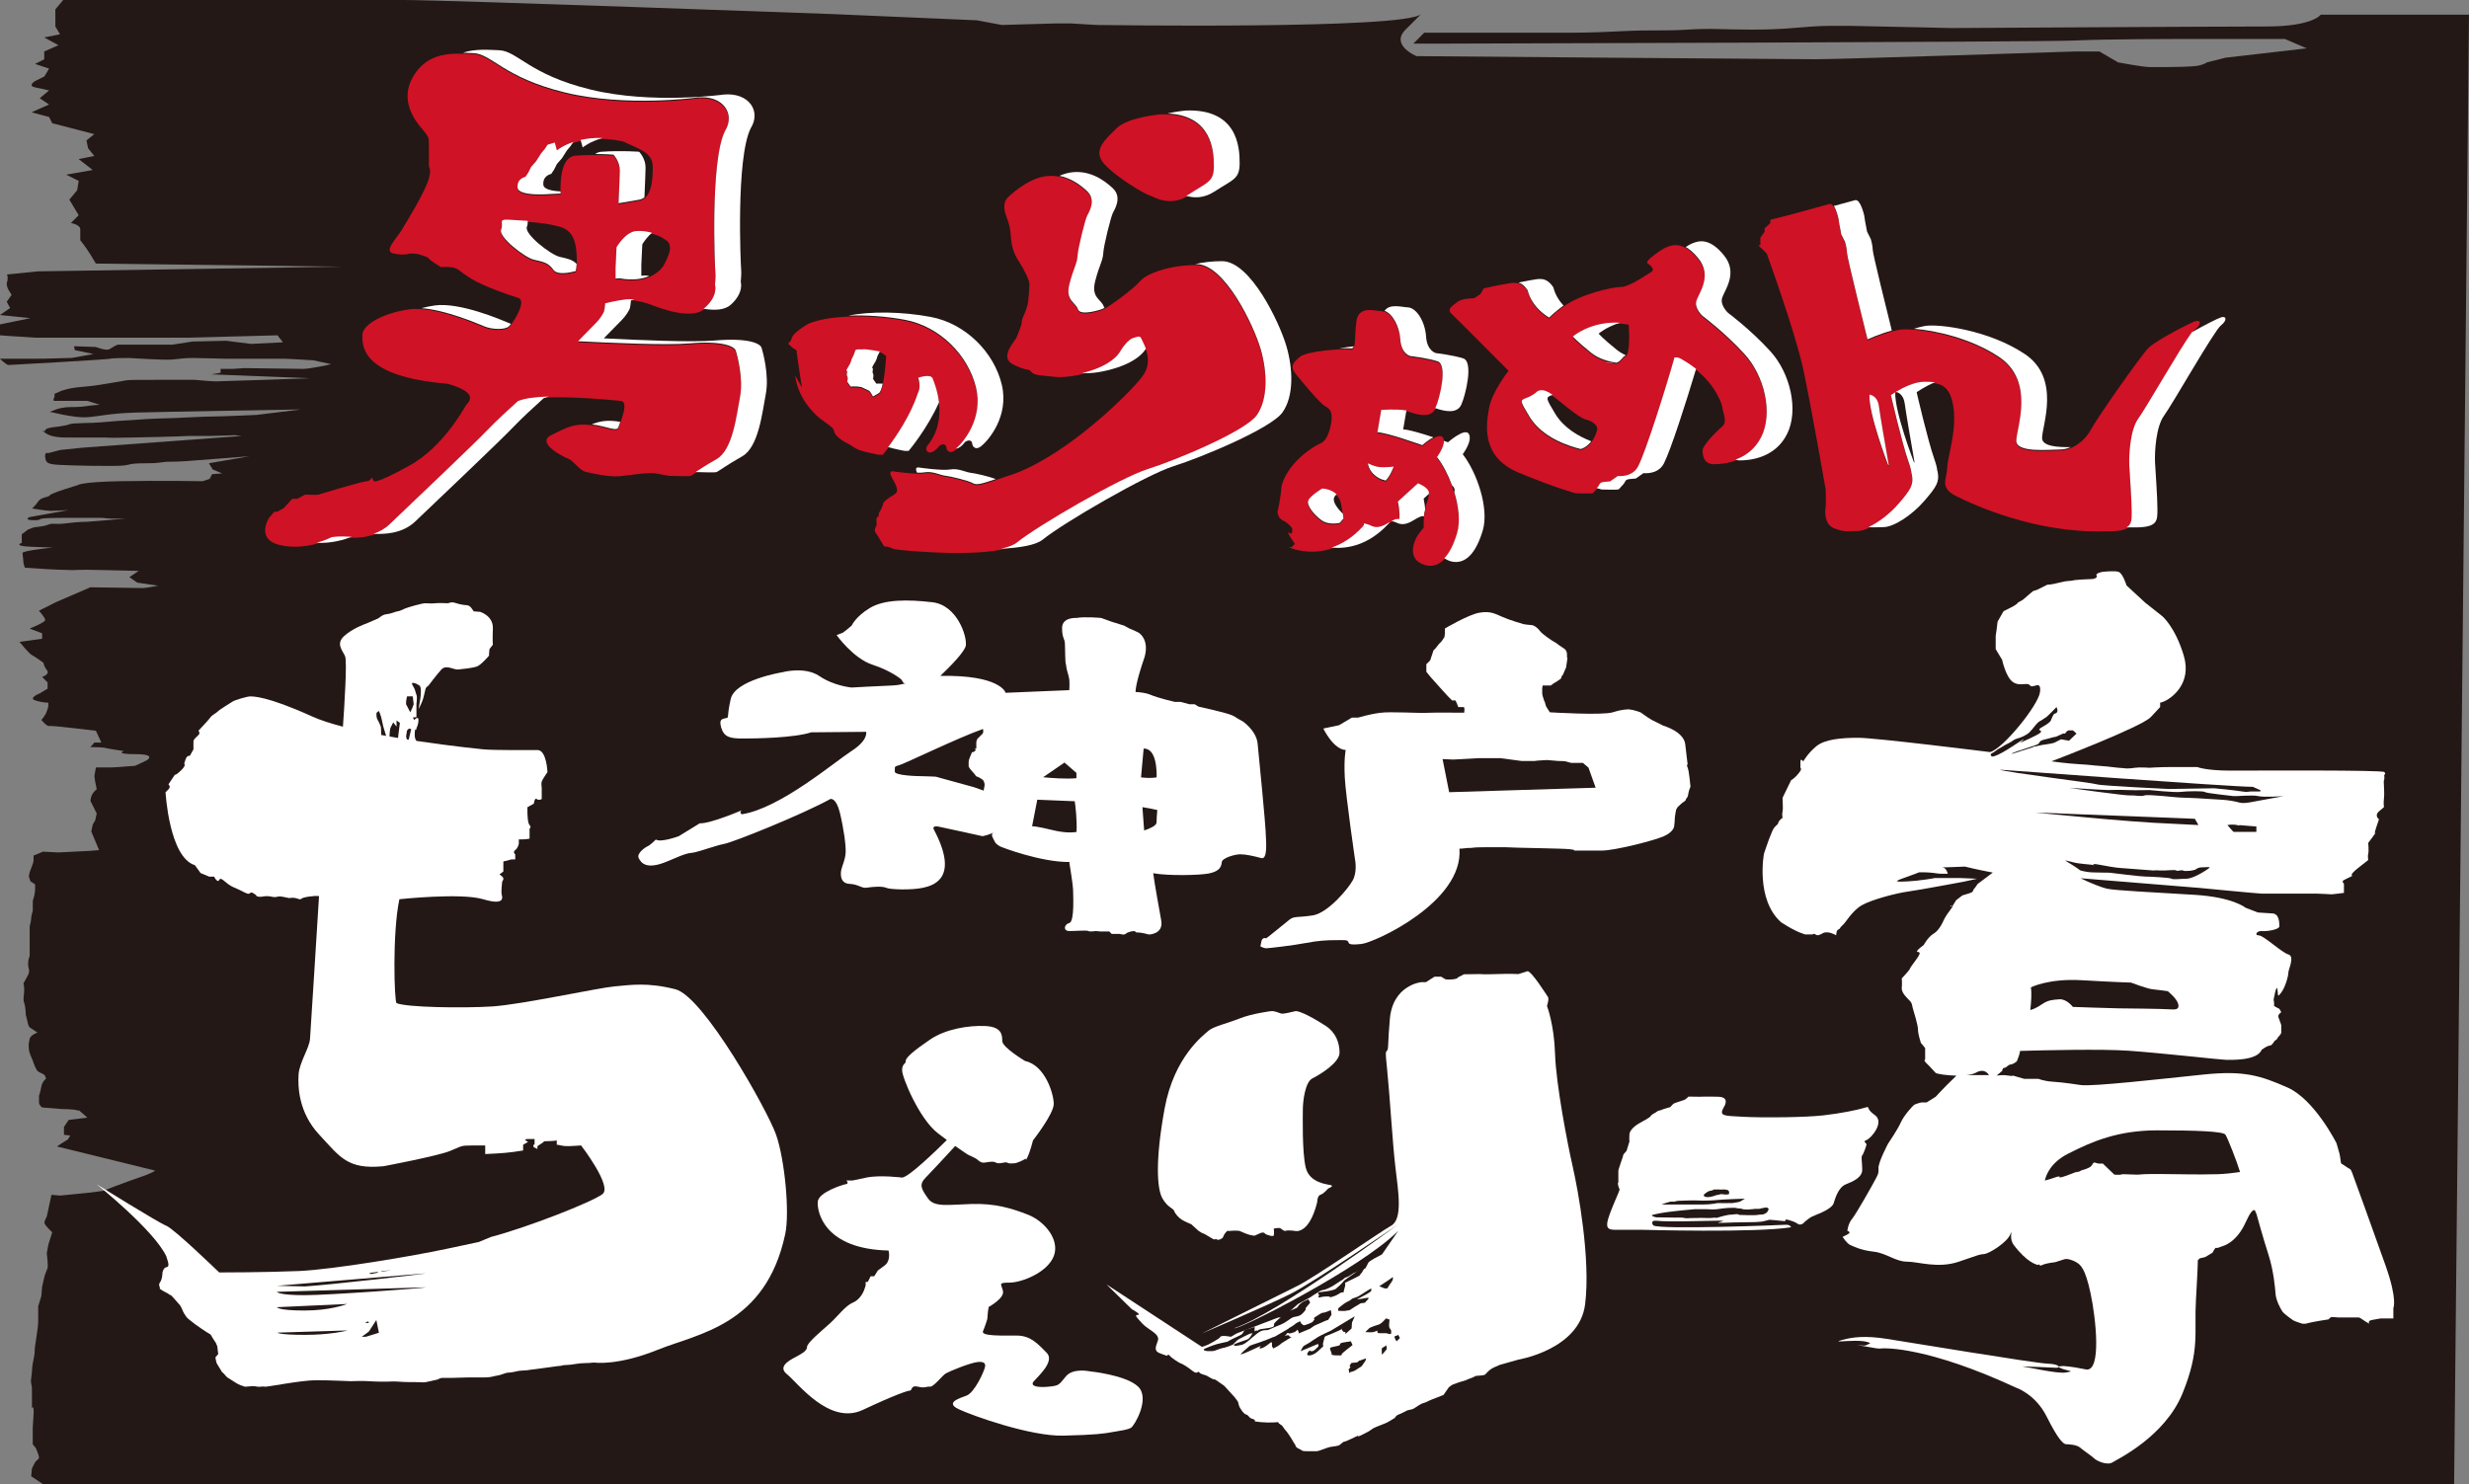 <?xml version="1.0" encoding="UTF-8"?><svg id="_レイヤー_2" xmlns="http://www.w3.org/2000/svg" width="379.56mm" height="228.21mm" viewBox="0 0 1075.93 646.89"><rect x="0" y="0" width="1075.93" height="646.89" fill="#808080" stroke="none"/><defs><style>.cls-1{fill:none;}.cls-1,.cls-2,.cls-3,.cls-4{stroke-width:0px;}.cls-2{fill:#fff;}.cls-3{fill:#231815;}.cls-4{fill:#cf1225;}</style></defs><g id="_レイヤー_1-2"><path class="cls-3" d="M19.28,646.89h1050.17l6.47-640.5h-64.6s-3.4,5.15-23.78,5.15-137.24.68-137.24.68c0,0-29.21-.68-31.25-.68s-19.7-.68-29.22,0c-9.51.68-13.59,1.36-26.5,1.36s-16.99-.68-27.86,0c-10.87.68-14.95,0-28.54.68-13.59.68-18.35.68-27.86.68h-58.43l-4.75,4.76h10.87s262.94-.68,277.21-1.36c14.27-.68,46.2-.68,46.2-.68h45.52l9.51,4.08-35.33,4.08-8.15,2.04s-.68.68-3.4,1.36c-2.72.68-13.59.68-13.59.68h-8.15c-2.72,0-13.59-2.04-13.59-2.04l-8.15-4.76h-10.19s-102.59,3.4-113.46,3.4-173.93-1.36-173.93-1.36c0,0-11.55-4.76-4.76-11.55l6.79-6.79c-6.79,6.79-141.32,4.76-141.32,4.76l-11.55-.68h-6.11l-23.78.68-10.87-2.04-63.19-2.72S194.66,0,176.31,0H27.52l-3.4,4.08v7.47l2.04,3.4-3.44.68-3.44.68,6.2,3.4-6.2,2.72v3.4l-4,2.04,6.11,2.04-2.04,3.4-4.08,2.04s-3.4,2.04,0,2.72c3.4.68,6.11,1.36,6.11,1.36l-4.08,3.4,4.08,2.72-7.62,3.4,6.24,1.67,1.39.37,1.36,2.72,18.34,4.76-3.4,2.72.68,3.4,2.72,3.4-3.4.68-3.4.68,3.9,3.04,2.21,1.72-7.7,1.36-3.85.68,5.44,2.72-.68,4.08-3.4,4.08,4.08,6.79-3.4,3.4s4.08.68,4.08,2.72v4.76s2.72,3.4,4.76,6.79l2.04,3.4,107.35,1.36-132.49,2.04-13.59,1.36s.68,1.36,0,3.4c-.68,2.04,2.04,5.44,2.04,5.44l-2.15,3.06,1.47,2.72-4.42,3.06,13.25,1.36-13.25,2.72v4.76l4.76.34,10.53.68h66.92l38.73-1.02,2.38,3.06-13.93.68-10.87-1.36-14.61.34-8.83,1.36h-23.44c-1.02,0-2.72,1.36-4.08,2.04-1.36.68-5.77-1.02-5.77-1.02l-9.51-.34.34,1.7,7.05,1.47,1.1.23-9.51,1.7-12.23.34H0s2.72,2.72,3.74,2.72,42.8-2.38,44.16-2.72c1.36-.34,7.13-.34,8.15-.34s15.29,1.02,19.02.68c3.74-.34,5.1-.68,8.83-.68s12.57.34,14.95.34-3.74,0,8.15,0h16.99c2.04,0,12.57.68,12.57.68l7.81,1.7s-9.17,2.04-12.23,2.04-25.82-.34-25.82-.34l-4.76.34h-5.44v1.7l-4.08.68,43.14,1.7s-38.73,1.36-41.1,1.36-9.17-.68-9.17-.68h-14.95c-10.53,0-14.27,0-15.63.34-1.36.34-10.19,1.7-12.23,2.04-2.04.34-6.11.68-6.11.68,0,0-4.42.34-6.79,1.02l-2.38.68-3.06,1.36v1.36s-1.02,1.7,0,1.7h14.27l5.44,1.7s-4.75.34-6.45.68c-1.7.34-6.79.34-6.79.34,0,0-3.06,0-5.77,1.02l-2.72,1.02s10.53,2.72,15.97,2.38c5.43-.34,9.85-1.7,21.4-2.04,11.55-.34,72.02-1.36,72.02-1.36l-19.36,2.38s-14.61.68-18.68.68-15.97.68-16.99.68-12.23.34-15.63.68c-3.4.34-7.47.34-14.27,1.02-6.79.68-14.61.34-15.97,1.02-1.36.68-7.47,1.36-7.47,1.36,0,0-3.06.34-3.06,1.36s-2.72-1.02,0,1.02c2.72,2.04,7.47,2.04,9.85,2.04h20.04c1.02,0-12.57.34,7.47,0,20.04-.34,24.12-.68,25.14-.68h8.49c3.4,0,11.55-.34,11.55-.34l3.06.34-69.3,5.1-9.85,1.02-5.1,1.36s-1.7-.68-1.36,1.7c.34,2.38.68,3.06,5.78,3.4,5.1.34,24.12.68,27.86.34,3.74-.34,2.72-1.02,10.19-1.02s6.12-.68,10.87-.68,7.81-.34,21.06-1.36l13.25-1.02-17.66,3.06,1.7,2.72,4.08,1.7-4.42.34-1.02,2.04-3.06,1.02s-18.68-.34-36.01,0c-17.33.34-18.34,1.7-18.34,1.7,0,0-11.55,3.4-12.23,4.42-.68,1.02-3.74.68-5.1,2.72-1.36,2.04-2.72,3.06-2.72,3.06,0,0,6.45,1.02,8.15,1.02s7.81-.34,7.81-.34l-16.99,3.06s-3.06,1.36,2.04,1.36-2.04-1.02,12.23-1.02h17.33s3.4.34,4.42.34h5.77l-16.65,1.36s-4.08,0-9.17.68c-5.1.68-5.43-.34-8.15.68-2.72,1.02-5.1.68-6.79,1.36l-1.7.68-2.72,2.04v3.74s-4.08,1.36,3.74,1.7c1.3.06,2.43.1,3.43.14,5,.2,6.42.2,6.42.2,0,0-13.25,1.36-13.25,2.38s.34,2.72.34,3.74.68,2.72.68,2.72c0,0,2.04,0,5.78.34,3.74.34,13.25.68,15.29.68s0-.34,14.27,0l14.27.34-4.08,2.72,3.4,2.38,9.17,1.36s-5.43,1.02-6.79,1.02-22.76-.34-22.76-.34l-14.95,6.45-7.47,3.74s2.72,3.06,2.72,4.08-6.79,3.74-6.79,3.74l5.44,2.04v2.38l-9.85,1.36s4.08,5.1,5.44,5.78c1.36.68,5.1,3.4,5.1,3.4,0,0-.34-.34.34,1.36.68,1.7,1.7,2.04,1.36,3.06-.34,1.02-2.38,1.7-2.38,1.7l2.38,2.38v2.72l-3.4,2.04s-5.1,2.04-2.04,3.06c3.06,1.02,5.77,1.02,5.77,1.02,0,2.04,0,1.7-.68,3.74-.68,2.04-2.38,3.74-2.38,3.74,0,0,2.38,2.96,3.4,2.67,1.02-.29,20.38,2.08,20.38,2.08l2.38,5.14h-3.06l-1.7,2s5.44,0,6.46.34c1.02.34,8.15,1.36,8.15,1.36,0,0-4.42,1.36,5.1,1.36s4.75,2.72,4.75,2.72l-5.09,2.38-9.85.68h-7.13l-.68,3.74.34,2.38.68,3.4s-1.36,1.02-2.04,2.38c-.68,1.36-.68,2.72-.68,2.72l2.72,5.44-.68,3.06-1.02,1.7-.68,3.06,1.7,4.08,1.7,4.08-4.08.34-13.59.68-6.79-.34-4.08,1.7v2.04q0,1.02-1.02,3.4c-1.02,2.38-1.02,3.74-1.02,3.74l.68,2.04,2.04,1.36v1.7c0,1.02,0,1.36-.34,3.06-.34,1.7-.68,1.7-.68,3.06v3.74s-.68,2.04-.68,3.06-.68,3.74-.68,3.74v12.91s-.68,1.36-.68,3.4,1.02,2.72,0,4.76c-1.02,2.04-2.04,3.74-2.04,3.74,0,0,.34.68.34,3.06s-.68,3.4,0,5.44c.68,2.04.68,5.1.68,5.1,0,0,.34,1.36.68,2.72.34,1.36.34,2.38,1.36,3.06,1.02.68,3.06,2.04,3.06,2.04,0,0-3.06,1.02-3.4,2.72l-.34,1.7s-.34,2.38.34,4.42c.68,2.04,1.02,2.38,1.36,3.4.34,1.02,1.36,4.08,2.38,4.76,1.02.68,2.72,1.02,3.06,2.04l.34,1.02s-1.7,1.36-2.04,3.4c-.34,2.04-1.02,4.08-1.02,4.08v3.06c0,1.02,1.36,2.04,1.36,2.04l8.49.68s5.77,0,7.13.68c1.36.68-1.36-1.7,1.36.68l2.72,2.38-8.15,1.02-2.04,3.06v3.4l2.72.34-1.02,1.7-2.72,1.7-2.04,1.36,42.8,10.53s-1.02,1.02-7.13,3.06c-6.12,2.04-15.63,5.78-15.63,5.78l-5.1.68-13.59,1.36-3.74-.34-2.04,9.51s-1.02,1.7-1.02,2.72,3.4,4.08,3.4,4.08l-1.7,5.44-.68,3.74s.68,5.43.34,6.45c-.34,1.02-1.02,2.38-1.36,3.74-.34,1.36-1.02,4.42-1.02,4.42l-.34,4.08-1.36,4.42v7.13c0,1.7-1.02,7.47-1.36,10.19-.34,2.72,0,2.04-.34,4.08-.34,2.04-1.02,4.76-1.02,6.79s-.68,3.74-.34,5.44c.34,1.7.34,1.02.34,3.74v7.13s1.02-2.38.68,3.06l-.34,5.44v7.13l1.36,1.7s1.36,3.06,1.36,4.08-1.02.68-2.04,2.72l-1.02,2.04-.34,3.4,5.69,3.82Z"/><path class="cls-4" d="M320.6,153.23c-.62-1.87-5.92-4.36-20.26-3.12-9.87.86-33.91-.2-48.45-.95,4.16-4.25,7.43-7.58,7.93-8.09,1.56-1.56,3.12-4.05,3.43-4.99.18-.53.35-2.16.47-3.46,3.61-.85,8.75-1.93,11.06-1.77,3.74.25,6.86,1.19,9.35,2.12,2.49.94,17.14,6.86,23.06,1.56,5.92-5.3,4.36-9.97,4.36-9.97,0,0,.37-3.74.18-5.3-.18-1.56-2.37-48.62,4.18-61.71,4.67-7.48-.88-15.66-11.84-14.65,0,0-31.17,4.36-57.97-2.18-26.8-6.54-31.79-16.83-39.89-17.14-8.1-.31-19.95-1.69-26.49,10.37-6.54,12.07,4.05,21.73,5.61,23.91,1.56,2.18,1.56,2.49,1.56,5.3v8.41c0,2.81,1.25,1.25,0,6.23-1.25,4.99-9.35,18.39-11.84,22.44-2.49,4.05-8.1,9.35-3.43,10.28,4.67.94,6.86,0,6.86,0,0,0,3.12-.1,4.36.42,1.25.52,3.43.83,4.05,1.77.62.93,5.3,3.74,5.3,3.74,0,0,.31-.31,4.05,0,3.74.31,3.43,1.56,9.04,4.99,5.61,3.43,16.52,7.17,20.57,8.41,4.05,1.25-2.49,11.22-4.05,12.78-1.56,1.56-7.17,1.56-10.91,0-3.74-1.56-21.82-9.35-32.72-7.79-10.91,1.56-20.26,6.54-20.26,11.22s-.62,18.08,37.09,21.19c14.34,4.05,9.04,8.1,8.1,9.35-.93,1.25-9.66,18.08-24.93,26.49-15.27,8.42-15.27,6.55-15.27,6.55l-.94-1.56s-.31,1.6-2.49,1.73c-2.18.14-19.63,5.43-20.57,5.74-.93.31-5.92,0-5.92,0l-3.43,1.87h-2.18l-3.74,4.05-2.81,1.56h-1.25l-2.18,2.49s-6.54,9.66,4.99,12.15c11.53,2.49,22.13-3.12,22.13-3.12,0,0,1.87-.31,4.67-.31s13.4,1.56,20.57-5.3c7.17-6.86,36.46-34.59,42.7-41.14,3.6-3.78,9.16-8.9,13.23-12.56,9.8-4.14,40.69-.84,44.74-.53,4.05.31-.31,9.66-.94,11.84-.62,2.18-4.67-.31-11.84-1.25-7.17-.94-10.6.94-17.45,4.36-6.86,3.43,5.61,9.66,7.48,10.28,1.87.62,4.99,4.99,7.17,5.61,2.18.62,10.6,2.49,15.27,2.01,4.67-.48,10.6-1.39,13.4-1.39s6.86,1.25,8.73,1.25,7.79.31,8.73,0c.93-.31,4.05-2.8,11.22-6.86,7.17-4.05,8.73-19.01,10.28-27.11,1.56-8.1-1.25-18.39-1.87-20.26ZM290.99,105.23s1.25,1.25.94,3.74c-.31,2.49-2.81,6.86-2.81,6.86,0,0-5.01,8.51-19.01,5.92l-1.87.12v-4.8s.18-3.7.43-8.91c1.77-2.79,4.79-6.59,8.3-6.98,5.61-.62,11.22,2.18,11.22,2.18l2.81,1.87ZM228.98,77.49l1.25-1.87,1.25-2.49,2.18-2.49,2.18-3.43,1.56-1.87,1.25-1.87,3.12-.93.93,3.43s9.66-8.41,28.67-4.36c8.41,3.74,13.09,5.3,13.09,11.22s-.62,13.71-5.92,14.65c-3.38.6-6.87,1.19-8.97,1.54.31-6.96.55-12.86.55-14.32,0-4.05-2.8-6.86-2.8-6.86,0,0-7.79-.62-16.52,0-6.37.46-6.76,11.19-6.5,16.96l-4.4.18s-14.02,1.25-14.34-2.81c-.31-4.05,3.43-4.67,3.43-4.67ZM218.38,100.56c1.25-3.12-1.56-4.67,3.43-4.36,4.99.31,14.65.62,20.26,2.18,3.97.82,8.1,2.18,9.04,10.6.52,4.66.17,7.74-.23,9.61-2.19.61-7.98,1.94-9.74-.57-2.18-3.12-4.36-3.43-8.41-4.36-4.05-.93-15.58-9.97-14.34-13.09Z"/><path class="cls-4" d="M425.31,169.33c-3.32-13.92-15.58-26.59-30.96-29.5-15.38-2.91-33.24-2.49-41.97,1.25-4.16,2.29-6.85,4.78-7.27,6.03l-.42,1.25-1.25,1.45,2.08,1.87,1.66,1.04v1.25s.21.42.21,1.04,2.08,13.92,2.08,13.92l-2.91-5.19s.42,9.97,10.8,18.7c3.95,2.91,5.82,3.95,6.02,5.19.21,1.25.83,2.08,2.29,3.32,1.45,1.25,3.53,2.29,4.36,2.7.83.42,2.49,1.87,4.99,2.7,2.49.83,7.89,1.87,7.89,1.87h1.81s10.87-12.88,15.23-26.39c1.15-2.08.76-4.77.19-6.78,1.29-.41,5.54-1.6,6.25.34.83,2.29,7.48,17.04-2.28,28.88-1.66,2.49,1.39,5.2,5.27,0,2.42-1.45,3.04.21,3.04.83s1.04,3.32,3.95,1.04c2.91-2.29,12.26-12.88,8.93-26.8ZM382.93,171.82l-2.49,1.45s-1.04-2.08-1.66-2.49c-.62-.42-3.53-1.66-3.53-1.66-2.08-.41-4.57-.21-4.57-.21l-1.45-2.08s.41-1.66,0-2.29c-.42-.62,0-2.08,0-2.08,0,0-.58-.41-.19-1.04.39-.62.39-.83.81-1.45l.41-.62.62-1.45s.21-1.04.62-1.66c.42-.62,1.04-2.49,1.04-2.49,0,0,0-1.04,1.25-1.04h2.29c.62,0-.53-.21,1.5,0,2.03.21,6.6,1.04,6.6,1.04l1.99,1.46c-.27,4.08-1.2,15.42-3.24,16.62Z"/><path class="cls-4" d="M479.96,135.25s-9.14,3.12-10.18,0c-1.04-3.12-5.61-3.74-3.74-11.01,1.87-7.27,3.32-8.72,3.53-12.26.21-3.53,3.33-15.79,4.16-17.45.83-1.66,4.16-6.86,0-10.8-4.16-3.95-10.6-8.1-18.49-6.86-7.89,1.25-15.37,8.52-16,9.14s-2.7,2.91-.83,7.9c1.87,4.99,1.87,6.65,2.08,9.35.21,2.7.83,6.65,3.32,10.39,2.49,3.74,4.78,8.52,4.78,10.18s-.42,7.69-.83,9.14c-.42,1.45-1.25,3.67-1.25,3.67,0,0-1.25,2.35-1.25,3.81s-1.87,5.4-2.28,6.65c-.41,1.25-7.69,8.52-1.66,11.64,6.03,3.12,6.65,1.87,7.69,2.91,1.04,1.04,1.04,1.66,5.61,2.08,4.57.41,8.94,1.66,19.12-1.25,10.18-2.91,13.5-7.27,14.33-8.73.83-1.45,3.53-5.4,5.82-6.03,2.29-.62,2.91-1.25,3.74.83.83,2.08,5.4,8.73,0,15.79-5.4,7.06-31.58,33.03-55.06,41.97-12.47,4.16-16.42,6.03-18.49,4.78-2.08-1.25-10.18-3.12-12.26-3.32-2.08-.21-5.4-2.08-8.93-1.45-3.53.62-13.5-.83-13.5-.83,0,0-2.28-.62-1.04,2.08,1.25,2.7,4.15,6.23,1.45,7.9-2.7,1.66-4.91,3.12-5.05,4.36-.14,1.25-1.81,3.95-1.81,3.95v1.04s-1.04.83-1.04,1.45.21,2.29,0,2.91c-.21.62-1.45,1.66,0,3.53,1.46,1.87,3.32,6.06,3.95,5.62.62-.43,2.7.61,3.74,1.02,1.04.42,44.67,4.78,53.6-2.49s45.08-28.25,57.03-31.99c11.95-3.74,42.49-16.41,47.47-23.48s4.57-18.91,1.66-28.88-15.58-36.98-28.05-36.98-22.23,4.16-24.51,7.06c-2.29,2.91-14.45,11.99-16.83,12.67Z"/><path class="cls-4" d="M505.51,49.86s-14.13,1.25-18.91,6.03c-4.78,4.78-10.8,9.56-5.4,15.58,5.4,6.02,18.08,13.3,19.74,13.71,1.66.41,8.73,5.4,17.04,0,8.31-5.4,11.01-5.4,11.01-12.47s-1.04-23.69-23.48-22.85Z"/><path class="cls-4" d="M626.22,199.66s4.36-5.69,2.7-8.77c-1.66-3.08-9.14,3.57-9.14,3.57,0,0-15.58-5.61-19.53-5.61l1.66-9.77s8.93-.62,12.67.62c3.74,1.25,9.14,2.49,11.01-1.66,1.87-4.16,5.4-18.7.83-20.15-4.57-1.45-11.84-2.29-11.84-2.29,0,0-3.95-.83-4.36-7.27-.42-6.44-4.16-12.47-7.9-12.67-3.74-.21-10.18-2.49-11.22,4.36-1.04,6.86.21,12.67-2.7,12.26-2.91-.41-18.91.62-22.02,3.32-3.12,2.7-4.36,4.16-1.66,7.48,2.7,3.32,10.39,12.67,12.67,13.92,2.29,1.25,2.91,2.49,2.91,4.99s-1.25,9.77-4.78,11.22c-3.53,1.45-14.13,8.31-17.04,18.49-.42,6.02-1.8,11.43-1.8,11.43,0,0,.14,2.7,2.42,3.74,2.29,1.04,3.95,3.32,3.95,3.32,0,0,.62,3.32-1.25,2.08-1.87-1.25,2.49,4.78,2.49,4.78l-1.45,1.45h-1.25s16.83,8.1,32.21-8.52c.45-.38.61-.89.59-1.45,1.03.23,2.21.57,3.15,1.04,2.08,1.04,4.36.62,7.06-1.04,2.7-1.66,3.74-1.87,3.74-1.87h1.45s.41-2.49-.62-7.48c-.01-.05-.03-.1-.04-.14l8.77-7.96s4.99,1.87,4.78,4.36c-.21,2.49-1.45,4.57-1.45,5.61s-.62,3.12-.62,3.12l-.21,3.32v2.49s-2.08,2.49-2.7,3.53c-.62,1.04-5.82,10.18,3.53,12.88,6.23,1.46,10.8-3.74,13.71-13.5s-2.7-25.56-8.73-33.24ZM575.73,227.09c-3.32-2.49-6.44-6.44-5.61-8.52.83-2.08,6.02-5.2,6.02-5.2,0,0,7.16.01,8.31,6.44.53,2.94.81,5.12.97,6.65-.89,1.06-1.6,1.87-1.6,1.87,0,0-4.78,1.25-8.1-1.25ZM596.1,202.36s2.7,1.45,5.2,1.66c2.49.21,6.02-.21,6.02-.21,0,0-1.36,4.06-3.57,6.16-.24-.21-.45-.34-.59-.34-1.04,0-6.24-2.08-7.07-7.27Z"/><path class="cls-4" d="M760.23,154.78c-8.73-9.56-18.28-16.62-18.28-16.62,0,0-3.74-3.32-2.7-6.65,1.04-3.32,7.07-10.81.83-18.49-6.23-7.69-10.8-6.44-13.5-5.4-2.7,1.04-5.4,3.32-5.4,3.32,0,0-4.57,3.12-3.12,3.95,1.46.83,3.12,2.7,1.66,3.53-1.45.83-9.56,6.65-13.3,6.65s-17.87,3.12-25.35,8.73c-2.88,2.16-4.77,3.83-6.01,5.06-3.15-1.92-7.77-5.69-9.36-11.92-3.12-4.78-6.23-3.74-9.97-3.12-3.74.62-9.14,1.87-9.14,1.87l-1.46,2.49-1.87,1.25s-.42.62-1.87.62-4.98.28-6.65,1.8c-1.66,1.52-4.57,2.77-2.08,5.05,2.49,2.29,24.72,24.72,24.72,24.72,0,0-7.27,9.14-8.52,16.41-1.25,7.27-3.53,21.19,13.09,28.05,16.62,6.86,24.72,8.93,24.72,8.93,0,0,6.65.21,7.27,0,.62-.21.83-.83,2.08-2.08,1.25-1.25.62-2.29,3.12-2.49l2.49-.21,3.32-2.34c3.03.19,6.95-.43,8.94-4.31,3.4-6.61,12.19-34.57,15.8-47.39.85-.11,1.83,0,2.9.64,3.12,1.87,13.09,7.27,17.66,19.32.83,5.19,2.7,7.69,0,9.97-2.7,2.29-8.31,8.1-8.31,10.18s.42,6.03,4.99,6.03,15.38-1.12,20.57-11.47c5.19-10.35,1.45-26.55-7.27-36.11ZM699.56,158.52l3.75.25c-.93.1-2.13.04-3.75-.25ZM709.74,141.49s1.04,12.46-1.45,13.92c-1.64.96-1.94,2.54-3.9,3.15-3.37-.51-7.69-1.69-11.06-4.4-6.44-5.19-7.9-7.06-7.9-7.06,0,0,9.14-8.1,24.31-5.61ZM666.74,182.42c-4.36-7.27-4.57-7.48-1.66-8.52,2.91-1.04,4.36-2.49,4.36-2.49,0,0,1.66-2.08,5.4,0,3.74,2.08,12.26,10.39,16.21,11.43,3.95,1.04,5.19,3.12,4.99,4.36-.17,1.03-2.07,7.49-7.22,8.95-6.33-1.56-16.68-5.28-22.08-13.73Z"/><path class="cls-4" d="M956.57,140.03c-2.49.83-17.25,8.52-20.36,11.63-3.12,3.12-22.23,30.33-25.14,35.74-2.91,5.4-8.73,8.93-13.09,8.93s-19.32,1.66-19.32-3.74,8.31-25.97-7.48-36.57c-15.79-10.6-37.81-13.3-43.63-12.26-5.82,1.04-13.71,4.57-13.71,4.57,0,0-8.93-35.73-8.93-37.6s-.83-4.78-.83-4.78l-1.66-3.32-.83-4.36-.41-2.7s-1.63-7.28-3.95-6.65l-18.28,4.99-7.48,1.87v1.45l-2.49,2.29v1.45l-1.87,2.7v3.17s-1.45-.26,0,.98c1.45,1.25,2.79,2.7,2.79,2.7,0,0,12.38,34.01,15.91,50.46,3.53,16.44,9.77,52.39,9.77,52.39,0,0,.21,6.65,0,7.48-.21.83-1.04,7.48,3.53,9.35,4.57,1.87,5.82,1.25,10.39,1.25s12.47-5.19,17.87-11.43c5.4-6.23,6.65-8.31,5.82-12.67-.05-.27-.11-.5-.18-.71-.07-.94-.41-2.45-1.27-4.9-2.91-8.31-7.69-29.09-7.69-29.09,0,0,8.11-5.82,14.54-5.82s11.22.41,12.67,10.8c1.45,10.39-2.49,20.98-2.7,26.18-.21,5.19-3.53,8.73,3.95,12.47,7.48,3.74,34.91,16.41,65.24,15.27,11.63.32,11.22-2.8,11.22-8.2s-.83-15.58-1.04-20.15c-.21-4.57.41-15.58,3.95-20.36,3.53-4.78,21.82-36.98,24.73-39.27,2.91-2.28,2.49-4.36,0-3.53ZM814.66,172.44s3.53.21,4.16,5.19c.43,3.44,2.84,17.36,4.29,25.67l-.34-.32s-8.52-22.02-8.1-30.54Z"/><path class="cls-1" d="M633.91,213.77c.07-.82-.45-1.57-1.15-2.21.36.99.7,1.99,1.01,3.01.04-.27.12-.52.14-.79Z"/><path class="cls-1" d="M704.55,152.47c1.21.97,2.53,1.74,3.9,2.36,2.27-1.91,1.29-13.77,1.29-13.77-1.29-.21-2.53-.32-3.73-.4-5.99,1.79-9.35,4.75-9.35,4.75,0,0,1.45,1.87,7.89,7.06Z"/><path class="cls-1" d="M620.41,217.51c.38,1.84.56,3.33.65,4.49.1-.49.18-.99.18-1.36,0-1,1.13-2.97,1.4-5.34l-2.28,2.07s.03.1.04.14Z"/><path class="cls-1" d="M677.96,180.73c3.76,5.89,9.93,9.45,15.47,11.61,1.74-2.3,2.5-4.95,2.6-5.58.21-1.25-1.04-3.32-4.99-4.36-3.43-.9-10.29-7.28-14.49-10.3-.09.04-.16.08-.26.11-2.91,1.04-2.7,1.25,1.66,8.52Z"/><path class="cls-1" d="M585.17,223.88c-.17-1.25-.39-2.71-.71-4.49-.32-1.76-1.09-3.03-2.04-3.96-.49.5-.9,1-1.08,1.45-.68,1.69,1.28,4.62,3.82,7Z"/><path class="cls-1" d="M247.06,65.53l-2.18,3.43-2.18,2.49-1.25,2.49-1.25,1.87s-3.74.62-3.43,4.67c.16,2.07,3.87,2.75,7.48,2.93-.16-5.92.5-15.57,6.54-16.01,3.09-.22,6.05-.28,8.59-.28.74-.55,1.6-.91,2.63-.98,8.73-.62,16.52,0,16.52,0,0,0,2.81,2.8,2.81,6.86,0,1.36-.21,6.63-.49,12.99,3.17-2.51,3.61-8.69,3.61-13.6,0-5.92-4.67-7.48-13.09-11.22-3.16-.67-6.05-.98-8.69-1.06-5.81,1.62-8.76,4.16-8.76,4.16l-.9-3.29c-1.16.26-2.25.56-3.21.88l-1.19,1.78-1.56,1.87Z"/><path class="cls-1" d="M382.1,156.21l-.62,1.45-.42.62c-.42.62-.42.83-.81,1.45-.39.62.19,1.04.19,1.04,0,0-.42,1.46,0,2.08.41.62,0,2.29,0,2.29l1.45,2.08s1.28-.1,2.77-.01c.87-4.01,1.32-9.77,1.5-12.44l-1.99-1.46s-.32-.06-.81-.14c-.2.52-.44,1.09-.64,1.38-.42.62-.62,1.66-.62,1.66Z"/><path class="cls-1" d="M229.6,98.87c-1.25,3.12,10.28,12.15,14.34,13.09,3.4.78,5.48,1.15,7.35,3.08.12-1.7.11-3.83-.19-6.5-.94-8.41-5.07-9.78-9.04-10.6-3.25-.9-7.85-1.38-12.13-1.69.05.69.09,1.56-.33,2.61Z"/><path class="cls-1" d="M279.89,106.48c-.25,5.22-.43,8.91-.43,8.91v4.8l1.87-.12c.56.1,1.09.16,1.62.23,4.38-1.89,6.17-4.89,6.17-4.89,0,0,2.49-4.36,2.81-6.86.31-2.49-.94-3.74-.94-3.74l-2.81-1.87s-1.67-.82-4.07-1.47c-1.73,1.44-3.19,3.39-4.22,5.01Z"/><path class="cls-1" d="M834.33,201.62c-1.45-8.3-3.86-22.23-4.29-25.67-.52-4.12-3-4.97-3.85-5.14-.11.06-.2.12-.31.19-.26,8.67,8.1,30.3,8.1,30.3l.34.32Z"/><path class="cls-2" d="M311.57,148.42c-9.87.86-33.91-.2-48.45-.95,4.16-4.25,7.43-7.58,7.93-8.09,1.56-1.56,3.12-4.05,3.43-4.99.18-.53.35-2.16.48-3.46.46-.11.94-.22,1.44-.33-.53-.07-1.05-.15-1.61-.18-2.31-.15-7.45.92-11.06,1.77-.12,1.3-.3,2.93-.47,3.46-.31.93-1.87,3.43-3.43,4.99-.51.51-3.77,3.84-7.93,8.09,14.54.75,38.58,1.81,48.45.95,14.34-1.25,19.63,1.25,20.26,3.12.62,1.87,3.43,12.15,1.87,20.26-1.56,8.1-3.12,23.06-10.28,27.11-4.43,2.5-7.3,4.41-9.08,5.57.12,0,.25.02.36.02,1.87,0,7.79.31,8.73,0,.93-.31,4.05-2.8,11.22-6.86,7.17-4.05,8.73-19.01,10.28-27.11,1.56-8.1-1.25-18.39-1.87-20.26-.62-1.87-5.92-4.36-20.26-3.12Z"/><path class="cls-2" d="M269.49,186.15c.14-.47.45-1.29.81-2.27-.47-.08-.93-.17-1.43-.23-4.55-.59-7.6-.05-10.97,1.3,7,.96,10.97,3.36,11.59,1.21Z"/><path class="cls-2" d="M212.46,187.39c-6.23,6.54-35.53,34.28-42.7,41.14-2.13,2.04-4.57,3.33-7.02,4.14,4.33.19,12.42.17,18.24-5.4,7.17-6.86,36.46-34.59,42.7-41.14,3.6-3.78,9.16-8.9,13.23-12.56.67-.28,1.46-.53,2.32-.75-5.57.17-10.54.74-13.54,2.01-4.07,3.66-9.63,8.78-13.23,12.56Z"/><path class="cls-2" d="M239.88,84.55l4.4-.18c-.01-.3-.02-.62-.03-.95-3.61-.18-7.33-.86-7.48-2.93-.31-4.05,3.43-4.67,3.43-4.67l1.25-1.87,1.25-2.49,2.18-2.49,2.18-3.43,1.56-1.87,1.19-1.78c-4.73,1.59-7.12,3.67-7.12,3.67l-.93-3.43-3.12.94-1.25,1.87-1.56,1.87-2.18,3.43-2.18,2.49-1.25,2.49-1.25,1.87s-3.74.62-3.43,4.67c.31,4.05,14.34,2.8,14.34,2.8Z"/><path class="cls-2" d="M144.52,234.14s-2.58,1.36-6.56,2.44c6.47.38,12.2-1.39,15.31-2.61-1.82-.02-3.27-.15-4.07-.15-2.81,0-4.67.31-4.67.31Z"/><path class="cls-2" d="M281.34,120.06l-1.87.12v-4.8s.18-3.7.43-8.91c1.03-1.63,2.49-3.58,4.22-5.01-2.03-.55-4.57-1-7.15-.71-3.51.39-6.53,4.19-8.3,6.98-.25,5.22-.43,8.91-.43,8.91v4.8l1.87-.12c5.68,1.05,9.86.27,12.84-1.03-.53-.07-1.06-.13-1.62-.23Z"/><path class="cls-2" d="M232.72,113.22c4.05.93,6.23,1.25,8.41,4.36,1.75,2.51,7.54,1.18,9.74.57.17-.8.33-1.83.42-3.11-1.87-1.93-3.95-2.3-7.35-3.08-4.05-.94-15.58-9.97-14.34-13.09.42-1.06.38-1.93.33-2.61-3.1-.22-6.03-.36-8.13-.49-4.99-.31-2.18,1.25-3.43,4.36-1.25,3.12,10.28,12.15,14.34,13.09Z"/><path class="cls-2" d="M262.67,60.12c-3.74-.11-6.96.26-9.65.87l.9,3.29s2.95-2.55,8.76-4.16Z"/><path class="cls-2" d="M246.12,40.29c26.8,6.54,57.97,2.18,57.97,2.18,10.96-1.02,16.52,7.17,11.84,14.65-6.54,13.09-4.36,60.15-4.18,61.71.19,1.56-.18,5.3-.18,5.3,0,0,1.56,4.67-4.36,9.97-.2.18-.43.31-.65.46,4.44.77,9.11.75,11.87-1.72,5.92-5.3,4.36-9.97,4.36-9.97,0,0,.37-3.74.19-5.3-.19-1.56-2.37-48.62,4.18-61.71,4.67-7.48-.88-15.66-11.84-14.65,0,0-31.16,4.36-57.97-2.18-26.8-6.54-31.79-16.83-39.89-17.14-4.59-.18-10.37-.69-15.71,1.08,1.58.04,3.09.13,4.49.18,8.1.31,13.09,10.6,39.89,17.14Z"/><path class="cls-2" d="M278.53,66.15s-7.79-.62-16.52,0c-1.03.07-1.89.44-2.63.98,4.66.02,7.92.28,7.92.28,0,0,2.8,2.8,2.8,6.86,0,1.46-.24,7.36-.55,14.32,2.1-.35,5.59-.95,8.97-1.54.9-.16,1.66-.53,2.31-1.05.28-6.36.49-11.63.49-12.99,0-4.05-2.81-6.86-2.81-6.86Z"/><path class="cls-2" d="M281.34,205.91c.11-.01.23-.03.35-.04-.35.03-.7.05-1.09.09.25-.01.5-.03.74-.05Z"/><path class="cls-2" d="M221.81,142.2c.21-.21.52-.59.87-1.07-.18-.07-.38-.12-.56-.19-3.74-1.56-21.81-9.35-32.72-7.79-1.98.28-3.9.68-5.73,1.17,10.66.81,24.07,6.56,27.24,7.88,3.74,1.56,9.35,1.56,10.91,0Z"/><path class="cls-2" d="M394.36,139.4c15.37,2.91,27.63,15.58,30.96,29.5,3.25,13.62-5.62,24.04-8.72,26.62,1.04-.06,2.46-.86,4.02-2.95,2.42-1.45,3.05.21,3.05.83s1.04,3.32,3.95,1.04c2.91-2.29,12.26-12.88,8.93-26.8-3.32-13.92-15.58-26.59-30.96-29.5-12.37-2.34-26.35-2.52-35.88-.56,7.78-.31,16.56.29,24.66,1.82Z"/><path class="cls-2" d="M400.16,164.62c.57,2.01.96,4.7-.19,6.78-3.12,9.64-9.53,18.94-12.95,23.49,2.68.78,7.14,1.64,7.14,1.64h1.81s8.21-9.74,13.22-21.15c-.6-5.24-2.37-9.31-2.77-10.42-.7-1.94-4.96-.75-6.25-.34Z"/><path class="cls-2" d="M369.22,162.04s-.42,1.46,0,2.08c.41.62,0,2.29,0,2.29l1.45,2.08s2.49-.21,4.57.21c0,0,2.91,1.25,3.53,1.66.62.42,1.66,2.49,1.66,2.49l2.49-1.45c.71-.41,1.28-2.05,1.74-4.18-1.49-.09-2.77.01-2.77.01l-1.45-2.08s.41-1.66,0-2.29c-.42-.62,0-2.08,0-2.08,0,0-.58-.41-.19-1.04.39-.62.39-.83.81-1.45l.42-.62.62-1.45s.21-1.04.62-1.66c.2-.29.44-.86.64-1.38-1.4-.25-4.29-.74-5.79-.89-2.03-.21-.88,0-1.5,0h-2.29c-1.25,0-1.25,1.04-1.25,1.04,0,0-.62,1.87-1.04,2.49-.42.62-.62,1.66-.62,1.66l-.62,1.45-.41.62c-.41.62-.41.83-.81,1.46-.39.62.19,1.04.19,1.04Z"/><path class="cls-2" d="M558.91,179.69c4.99-7.06,4.57-18.91,1.66-28.88-2.91-9.97-15.58-36.98-28.05-36.98-4.3,0-8.27.5-11.73,1.27.17,0,.34,0,.51,0,12.47,0,25.14,27.01,28.05,36.98,2.91,9.97,3.32,21.82-1.66,28.88-4.99,7.06-35.53,19.74-47.47,23.48-11.95,3.74-48.1,24.72-57.03,31.99-1.5,1.22-3.99,2.11-7.07,2.75,8.1-.39,15.24-1.51,18.3-4,8.93-7.27,45.08-28.26,57.03-32,11.95-3.74,42.49-16.42,47.47-23.48Z"/><path class="cls-2" d="M473.72,94.11c-.83,1.66-3.95,13.92-4.16,17.45-.21,3.53-1.66,4.99-3.53,12.26s2.7,7.89,3.74,11.01c1.04,3.12,10.18,0,10.18,0,.31-.09.8-.33,1.41-.68-.16-.17-.29-.35-.37-.58-1.04-3.12-5.61-3.74-3.74-11.01,1.87-7.27,3.32-8.73,3.53-12.26.21-3.53,3.33-15.79,4.16-17.45.83-1.66,4.16-6.86,0-10.8-4.16-3.95-10.6-8.1-18.49-6.86-1.63.26-3.23.78-4.77,1.44,4.96,1,9.08,3.87,12.04,6.68,4.16,3.95.83,9.14,0,10.8Z"/><path class="cls-2" d="M493.88,147.29c-2.29.62-4.99,4.57-5.82,6.03-.83,1.45-4.16,5.82-14.33,8.73-.78.22-1.46.38-2.18.55,3.23.18,7.25-.05,13.4-1.81,10.18-2.91,13.5-7.27,14.34-8.73.01-.02.03-.06.05-.08-.63-1.75-1.42-3.1-1.72-3.85-.83-2.08-1.45-1.45-3.74-.83Z"/><path class="cls-2" d="M402.87,205.88c3.53-.62,6.86,1.25,8.93,1.46,2.08.21,10.18,2.08,12.26,3.32,1.5.9,3.98.17,9.9-1.85-3.07-1.18-9.17-2.55-10.94-2.73-2.08-.21-5.4-2.08-8.93-1.45-3.53.62-13.5-.83-13.5-.83,0,0-2.29-.62-1.04,2.08.02.05.05.1.08.15,1.28.03,2.43,0,3.24-.14Z"/><path class="cls-2" d="M528.99,72.29c0,7.06-2.7,7.06-11.01,12.47-.35.23-.7.41-1.05.61,3.16.91,7.51,1.23,12.27-1.87,8.31-5.4,11.01-5.4,11.01-12.47s-1.04-23.69-23.48-22.86c0,0-3.71.33-7.97,1.29,19.25.84,20.22,16.12,20.22,22.82Z"/><path class="cls-2" d="M610.22,147.92c.42,6.44,4.36,7.27,4.36,7.27,0,0,7.27.83,11.84,2.28,4.57,1.45,1.04,16-.83,20.15-.05.12-.13.18-.19.29.13.04.28.07.4.11,3.74,1.25,9.14,2.49,11.01-1.66,1.87-4.16,5.4-18.7.83-20.15-4.57-1.45-11.84-2.29-11.84-2.29,0,0-3.95-.83-4.36-7.27-.41-6.44-4.15-12.47-7.89-12.67-3.07-.17-7.96-1.73-10.19,1.51,3.37,1.13,6.48,6.58,6.86,12.42Z"/><path class="cls-2" d="M597.55,229.15c-.94-.47-2.12-.8-3.15-1.04.01.57-.15,1.08-.59,1.46-4.55,4.92-9.22,7.66-13.55,9.1,6.33.62,15.8-.65,24.78-10.36.25-.21.39-.46.48-.73-.28.16-.58.34-.9.54-2.7,1.66-4.99,2.08-7.06,1.04Z"/><path class="cls-2" d="M581.35,216.88c.18-.45.58-.95,1.08-1.45-2.51-2.46-6.28-2.48-6.28-2.48,0,0-5.19,3.12-6.02,5.19-.83,2.08,2.29,6.02,5.61,8.52,3.33,2.49,8.1,1.25,8.1,1.25,0,0,.7-.82,1.6-1.87-.06-.6-.15-1.34-.26-2.15-2.54-2.38-4.5-5.3-3.82-7Z"/><path class="cls-2" d="M640.14,189.21c-1.66-3.08-9.14,3.57-9.14,3.57,0,0-.67-.24-1.75-.62-.03,3.1-3.04,7.07-3.04,7.07,2.43,3.1,4.78,7.51,6.54,12.32.7.64,1.22,1.39,1.15,2.21-.02.28-.1.53-.14.79,1.91,6.28,2.67,12.9,1.17,17.92-1.43,4.8-3.26,8.49-5.5,10.84.78.56,1.76,1.05,3.01,1.41,6.23,1.46,10.81-3.74,13.71-13.5,2.91-9.76-2.7-25.56-8.73-33.24,0,0,4.36-5.69,2.7-8.77Z"/><path class="cls-2" d="M601.29,203.6c-2.49-.21-5.2-1.66-5.2-1.66.83,5.19,6.03,7.27,7.07,7.27.14,0,.35.13.59.34,2.2-2.11,3.57-6.16,3.57-6.16,0,0-3.53.42-6.02.21Z"/><path class="cls-2" d="M621.06,221.99c-.08-1.16-.27-2.65-.65-4.49-.02-.05-.04-.1-.04-.14l2.28-2.07c.01-.09.04-.18.05-.27.21-2.49-4.78-4.36-4.78-4.36l-8.77,7.96s.03.1.04.14c1.04,4.99.62,7.48.62,7.48h-1.45s-.56.12-1.92.83c.81.22,1.64.47,2.34.82,2.07,1.04,4.36.62,7.06-1.04,2.7-1.66,3.74-1.87,3.74-1.87h.96l.08-1.24s.26-.86.44-1.76Z"/><path class="cls-2" d="M601.91,178.66l-1.66,9.77c3.95,0,19.53,5.61,19.53,5.61,0,0,2.44-2.16,4.83-3.45-4.78-1.58-10.87-3.42-13.14-3.42l1.41-8.28c-4.22-.7-10.97-.23-10.97-.23Z"/><path class="cls-2" d="M588.41,151.86c.77.11,1.25-.23,1.55-.9-2.15.22-4.35.51-6.33.89,2.21-.11,3.98-.11,4.77,0Z"/><path class="cls-2" d="M665.7,126.52c1.59,6.23,6.22,10,9.36,11.92,1.24-1.23,3.13-2.9,6.01-5.06.09-.07.19-.13.28-.2-1.88-2.01-3.59-4.61-4.44-7.92-3.12-4.78-6.23-3.74-9.97-3.12-1.62.27-3.54.66-5.21,1.01,1.35.42,2.66,1.37,3.96,3.37Z"/><path class="cls-2" d="M703.32,158.35l-3.75-.25c1.63.3,2.83.35,3.75.25Z"/><path class="cls-2" d="M704.55,152.47c-6.44-5.19-7.89-7.06-7.89-7.06,0,0,3.36-2.95,9.35-4.75-12.91-.75-20.58,6-20.58,6,0,0,1.45,1.87,7.9,7.06,3.37,2.71,7.69,3.89,11.06,4.4,1.96-.62,2.26-2.2,3.9-3.15.06-.03.11-.1.16-.15-1.37-.62-2.69-1.39-3.9-2.36Z"/><path class="cls-2" d="M666.74,181.99c5.4,8.44,15.75,12.17,22.08,13.73,2.01-.57,3.51-1.9,4.61-3.37-5.54-2.16-11.7-5.72-15.47-11.61-4.36-7.27-4.57-7.48-1.66-8.52.1-.04.16-.08.26-.11-.64-.46-1.22-.85-1.71-1.12-3.74-2.08-5.4,0-5.4,0,0,0-1.45,1.45-4.36,2.49-2.91,1.04-2.7,1.25,1.66,8.52Z"/><path class="cls-2" d="M729.7,155.79c-3.61,12.81-12.4,40.78-15.8,47.39-1.99,3.87-5.91,4.49-8.94,4.31l-3.32,2.34-2.49.21c-2.49.21-1.87,1.25-3.12,2.49-.08.08-.13.14-.21.22,1.38.42,2.08.6,2.08.6,0,0,6.65.21,7.27,0,.62-.21.83-.83,2.08-2.08,1.25-1.25.62-2.29,3.12-2.49l2.49-.21,3.32-2.34c3.03.19,6.95-.43,8.94-4.31,2.92-5.67,9.81-27.08,13.99-41.13-2.76-2.2-5.22-3.58-6.51-4.35-1.07-.64-2.05-.75-2.9-.64Z"/><path class="cls-2" d="M753.17,136.48s-3.74-3.32-2.7-6.65c1.04-3.32,7.07-10.81.83-18.49-6.23-7.69-10.81-6.44-13.5-5.4-1.14.44-2.27,1.1-3.21,1.72,1.66.93,3.49,2.47,5.5,4.94,6.23,7.69.21,15.17-.83,18.49-1.04,3.32,2.7,6.65,2.7,6.65,0,0,9.56,7.06,18.28,16.62,8.73,9.56,12.46,25.76,7.27,36.11-2.76,5.5-7.1,8.38-11.25,9.88.55.19,1.15.33,1.91.33,4.57,0,15.38-1.12,20.57-11.47,5.2-10.35,1.46-26.55-7.27-36.11-8.73-9.56-18.29-16.62-18.29-16.62Z"/><path class="cls-2" d="M801.57,97.85l.83,4.36,1.66,3.32s.83,2.91.83,4.78,8.93,37.6,8.93,37.6c0,0,5.41-2.42,10.58-3.84-2.05-8.23-8.29-33.46-8.29-35.02,0-1.87-.83-4.78-.83-4.78l-1.66-3.32-.83-4.36-.42-2.7s-1.63-7.28-3.95-6.65l-9.27,2.53c1.23,1.95,2,5.38,2,5.38l.41,2.7Z"/><path class="cls-2" d="M878.66,192.17c0,5.4,14.96,3.74,19.32,3.74,1.37,0,2.89-.39,4.42-1.03-5.75.1-12.51-.33-12.51-3.96,0-5.4,8.31-25.97-7.48-36.57-15.79-10.6-37.82-13.3-43.63-12.26-1.51.27-3.15.71-4.77,1.21,9.32.71,25.07,4.19,37.17,12.31,15.79,10.6,7.48,31.16,7.48,36.57Z"/><path class="cls-2" d="M826.19,170.81c.85.17,3.33,1.02,3.85,5.14.43,3.44,2.84,17.36,4.29,25.67l-.34-.32s-8.36-21.63-8.1-30.3c-1.16.71-1.88,1.22-1.88,1.22,0,0,4.78,20.78,7.69,29.09.86,2.45,1.2,3.96,1.27,4.9.07.21.13.44.18.71.83,4.36-.42,6.44-5.82,12.67-3.8,4.38-8.81,8.21-13.05,10.12,1.93.3,3.5.05,6.41.05,4.57,0,12.47-5.2,17.87-11.43,5.4-6.23,6.65-8.31,5.82-12.67-.05-.27-.11-.5-.19-.71-.07-.94-.41-2.45-1.27-4.9-2.91-8.31-7.69-29.09-7.69-29.09,0,0,3.62-2.59,7.93-4.31-1.41-.22-2.95-.25-4.61-.25-4.37,0-9.51,2.68-12.36,4.4Z"/><path class="cls-2" d="M967.79,138.35c-1.5.5-7.46,3.5-12.64,6.48-5.22,7.14-20.15,33.31-23.31,37.58-3.53,4.78-4.15,15.79-3.95,20.36.21,4.57,1.04,14.75,1.04,20.15,0,3.21.13,5.61-2.21,6.96.74-.01,1.47,0,2.21-.02,11.63.32,11.22-2.8,11.22-8.2s-.83-15.58-1.04-20.15c-.21-4.57.41-15.58,3.94-20.36,3.54-4.78,21.82-36.98,24.73-39.27,2.91-2.28,2.49-4.36,0-3.53Z"/><path class="cls-2" d="M814.66,172.02c-.42,8.52,8.1,30.54,8.1,30.54l.34.32c-1.45-8.3-3.86-22.23-4.29-25.67-.62-4.99-4.16-5.19-4.16-5.19Z"/><path class="cls-2" d="M85.13,577.26s-.04-.04-.11-.09c-.3-.21.11.09.11.09Z"/><path class="cls-2" d="M338.19,494.57c-3.74-10.6-31.58-60.25-43.84-63.37-12.26-3.12-19.53-1.87-26.59-1.25-7.06.62-40.31,7.89-53.19,8.73-12.88.83-37.81.41-41.76-1.45-.96-.38-1.92-30.4,1.23-45.28h.02s26.8-2.89,36.46,0c9.66,2.89,8.41-.85,8.1-2.1-.31-1.25.22-5.61.22-5.61,0,0,1.16-1.25,0-2.18l-1.16-.94,1.67-1.25v-4.36l3.62-.93h1.56v-2.18s-1.25-.94,0-1.87c1.25-.93,1.56-2.8,1.56-2.8v-1.87h1.56c1.56,0,3.12-.31,3.12-.31v-4.36s.93-.62,0-1.56c-.93-.94-.93-5.61-.93-5.61v-2.18l2.8-1.56s.31-2.76,1.25-2c.94.76,2.18,0,2.18,0v-4.85s-.31-1.87,0-2.8c.31-.93,2.49-4.05,2.49-4.05,0,0-.31-9.66-4.36-9.66s-19.34.15-23.69-.31c0,0-13.23-1.29-29.04-3.67-.94-1.16-.85-3.27-.57-4.95h.57v-.62s.89-1.46.89-3.53-1.87,0-1.87,0l-.58-1.13,1.56-.11v-5.82s.47-2.91,0-3.95c-.47-1.04-.36-2.08-1.6-4.01-1.25-1.93,1.25-1.18,2.91,0,1.66,1.18-.42,10.24-.42,10.24,0,0,1.66-2.7,2.29-5.51q.62-2.81.83-3.43c.21-.62,1.25-1.31,1.25-1.31,0,0,3.53-4.72,5.61-6.99,2.08-2.27,5.4.19,7.27,0,1.87-.19,6.23-.64,8.1-1.26,1.87-.62,5.4-4.78,5.4-4.78v-.62c0-.62.21-2.28.21-2.28l1.46-1.87s-.21-1.46,0-7.06c.21-5.61-5.58-7.27-5.58-7.27l-2.74-.21-1.04-1.45c-1.04-1.45-2.49-1.25-2.49-1.25,0,0-2.29-.21-4.36-.92-2.08-.72-2.7.09-3.53.09s-3.74-.21-5.4,0c-1.66.21-2.91,0-4.36,0s-7.89,1.87-8.73,2.28c-.83.42-2.7,1.25-3.32,1.25s-2.7,1.04-4.78,1.25c-2.08.21-3.12,1.66-3.74,1.87-.62.21-4.16,1.87-4.78,2.08-.62.21-6.44,2.28-10.01,5.61-3.57,3.32-.8,6.02.45,8.73.96,2.08-.3,21.79-.93,30.73-5.22-1.36-9.87-2.84-13.41-4.45-19.94-9.04-25.87-8.73-27.11-8.73s-6.54,1.56-7.48,2.18c-.93.62-5.61,3.43-6.54,4.36-.93.93-2.49,1.56-3.12,2.49-.62.94-5.3,5.92-5.3,5.92,0,0,.93.93,0,1.87-.94.93-2.18,1.87-2.18,2.8v3.43l-1.56,2.81s-1.25-.31-1.87,1.56l-.62,1.87s1.25.62-1.87,3.43c-3.12,2.8-1.25,0-3.12,2.8l-1.87,2.81s1.25.93,0,2.18l-1.25,1.25s1.56,28.36,12.78,31.79l2.49,3.43,3.74,1.56h2.18s.62,1.56,1.56,1.87c.94.31.31-2.18,2.8,0,2.49,2.18,3.43,2.49,5.61,3.43,2.18.93,4.05,2.18,4.99,2.18s.62-1.25,2.49,0c1.87,1.25.31.94,1.87,1.25,1.56.31,2.8-.62,5.61,0,2.81.62,2.18-.49,4.99.06l2.8.56c3.43-.62,4.36,1.18,5.3.28.94-.9,6.23-1.21,6.23-1.21l1.44.06c-.64,10.24-3.65,58.65-3.93,62.27-.31,4.05-4.67,10.28-4.99,15.58-.31,5.3,0,16.52,9.04,26.18,9.04,9.66,12.15,15.27,28.05,13.71,0,0,23.06-4.36,28.67-6.55,5.61-2.18,4.36-2.49,9.97-2.49h5.61v3.74s8.41-.31,12.47-.94l4.05-.62v-2.49l2.18-1.25s-2.8-1.25,0-1.25h2.81v2.18s-1.25.93,0,1.56l1.25.62v-1.25l2.81-1.87s-.93-.31,1.56-.31,4.05-.31,4.05-.31v1.87s.62,0,1.87.31c1.25.31,2.49.31,3.43.31s5.3-.31,5.3-.31c0,0,13.71,17.76,9.35,21.19-4.36,3.43-33.04,14.65-48.62,18.7l-5.33,2.2c-3.47.72-8,1.68-13.58,2.89-14.34,3.12-50.07,9.14-64.82,9.76-14.75.62-34.7.62-34.7.62,0,0-19.74-19.11-23.06-20.36-3.32-1.25-30.33-18.07-30.33-18.07,0,0,24.93,19.94,30.33,31.37,1.25,3.74,1.25,4.57,0,4.78-1.25.21-1.66,2.29-1.66,2.29,0,0,0,1.04-.21,2.08-.21,1.04-.62,1.87-.62,1.87,0,0-1.04,1.04-.42,2.28.62,1.25-.83.21.62,1.25,1.45,1.04,2.91,1.46,3.53,2.08.62.62.21-.42,1.66,1.24,1.46,1.66,3.12,3.53,3.12,3.53,1.25,2.08,1.04,2.49,1.87,3.74.83,1.25,1.04,1.66,1.87,2.29.72.54,2.36,1.85,2.8,2.2.25.17.95.66,2.81,1.96,4.16,2.91,3.74,2.08,4.16,2.91.41.83,2.08,3.26,2.08,3.26l.62,1.52.21,1.87.21,1.46-1.25,1.46s.21,1.45.42,2.08l.21.62,2.29,3.74s.62.42,1.45,1.45c.83,1.04.62.62,3.74,2.7,3.12,2.08,3.74,1.66,4.36,2.08.62.42,3.32-.42,5.19,0,1.87.42,3.12-.18,3.74.12.62.3,15.79-2.82,22.44-2.82s14.16.42,15.08.42,5.28-.21,7.98,0c2.7.21,6.65.21,7.48.21s3.32-.21,5.61,0c2.29.21,6.44.21,8.52.21s1.87.21,3.12,0c1.25-.21,3.74-.83,3.74-.83l1.04-.21c1.04-.21,1.25-.83,2.7-.83h4.36c1.66,0,5.61-.2,6.86-.2h7.27c2.7,0,3.74-.62,5.4-.83,1.66-.21,3.33-1.25,4.78-1.25s4.36-.83,4.99-.83,3.12-.21,3.12-.21c0,0,2.49-.42,3.12-.42s1.04-.21,4.57-.62c3.53-.42,5.61-.83,6.44-.83s1.04-.42,3.12-.42,4.99-.83,7.89-.83,2.29-.21,4.36-.21c0,0,9.97,1.45,27.43-5.61,17.45-7.06,46.96-10.6,55.47-50.28,2.08-9.35-.21-32.83-3.95-43.42ZM176.96,306.13c0-.83.42-2.6.42-2.6h2.49l.41,3.43s-.41,1.04-.62,1.66c-.16.47-.66,1.39-.9,1.83l-1.8-3.49v-.83ZM177.38,318.39l.83-.83.99.25-1.12,4.6c-.26-.04-.52-.08-.78-.12-.13-.38-.25-.78-.34-1.19,0,0,.21-1.66.42-2.7ZM169.9,318.6l.21-1.25,1.25-2.49.83,1.07.62.8v-2.7l.59.42.86.62-.82,6.58c-1.22-.2-2.45-.41-3.68-.63-.1-.03.13-2.42.13-2.42ZM164.08,310.7l1.04-.83s1.04,2.28,1.46,4.78c.26,1.57,1.1,4.3,1.69,6.1-.71-.13-1.41-.26-2.12-.39-.11-.02.02-1.35-.19-3.63,0,0-.42-.83-.62-1.46-.21-.62-.62-1.04-1.04-2.08-.42-1.04-.21-2.49-.21-2.49ZM160.76,576.64s-.66.02-1.74.05c.47-.24.94-.49,1.41-.76l.33.71ZM164.32,554.41c.2.08.41.18.6.26l-3.2.63c-.15-.07-.47-.21-.92-.4l3.52-.48ZM172.58,557.44c.36.11.71.2,1.06.29l-.79-.16-.26-.13ZM166.46,554.37l-.39-.2,4.56-.63-4.18.82ZM120.66,569.78l30.63-1.41c-.92.36-7.78,2.86-18.58,2.86-11.63,0-12.05-1.46-12.05-1.46ZM120.87,580.86l30.63-.95c-.92.24-7.78,1.92-18.58,1.92-11.63,0-12.05-.98-12.05-.98ZM120.66,563.08l65.08-1.97c-.92.36-42.23,3.43-53.03,3.43-11.63,0-12.05-1.46-12.05-1.46ZM120.73,560.45l64.87-5.43c-.91.31-41.99,5.04-52.78,5.71M159.51,582.66h-1.91c1.78-1.16,3.16-2.29,3.16-2.29l3.24-5.02,1.12,5.57-5.61,1.73Z"/><path class="cls-2" d="M551.56,362.64c0-2.08-2.91-33.03-3.53-38.64-.62-5.61-6.44-9.56-6.44-9.56,0,0-2.7-1.46-3.53-2.08-.83-.62-3.74-1.45-3.74-1.45l-5.61-1.45-6.44-1.46-1.66-1.04h-2.29l-3.95-1.04h-2.49s-7.27-1.66-10.6-3.12c-1.74-.76-4.34-1.07-6.42-1.18-.01-1.53.56-5.41,3.92-15.23,1.87-6.65-1.25-9.97-2.91-10.8-1.66-.83-3.74-1.66-3.74-1.66l-2.29-1.25-5.35-1.66-4.63-1.67s-6.98-.66-10.8,0c0,0-6.23-.42-6.23,4.36s1.25,4.37,1.25,7.27.21,6.65.21,7.27.42,2.08.42,2.7,1.04,3.53,1.25,5.19c.19,1.51.04,4.18,0,4.68l-27.82,1.16c-.01-.14-.02-.23-.02-.23,0,0-2.47-7.64-28.35-7.14h0c4.16-3.97,10.68-10.55,11.1-13.22.62-3.95-3.74-17.61-14.54-18.88-10.8-1.27-20.98-1.27-27.22,2.47-6.23,3.74-7.97,7.69-7.97,7.69l-2.21,1.87-1.66,1.25-2.7,1.04s7.27,10.18,15.58,12.88c8.31,2.7,12.6,6.44,12.6,6.44l1.11,1.66h.89c-1.8.51-3.8.9-5.88.98-7.06.27-17.73.89-17.73.89,0,0-7.62-.62-14.06-4.99-6.44-4.36-16.21-1.66-16.21-1.66,0,0-20.57,3.32-22.44,11.63-1.87,8.31-.62,7.9-1.87,8.31-1.25.41-3.53,0-2.29,4.15,1.25,4.15,3.74,4.78,9.35,4.78s22.23-.21,29.92-2.7l23.89-.21s1.1,3.53-6.3,8.31c-7.41,4.78-31.3,25.14-47.92,27.63,0,0-1.66-1.25.83-2.08,0,0-14.34,6.23-19.12,6.02l-9.14,5.61s-7.89,2.91-9.97,1.45c0,0-2.49,2.49-3.53,2.91-1.04.41-4.99,3.12-3.95,5.19,1.04,2.08,3.33,5.4,12.88,1.25,9.56-4.16,8.52-3.12,11.43-3.74,2.91-.62,8.93-2.91,13.09-3.74,4.16-.83,33.66-12.67,46.12-19.53,0,0,2.49-.83,4.16,6.03,1.66,6.86,2.7,14.34,2.49,17.45-.21,3.12-1.45,5.4-1.87,7.27-.42,1.87-.62,6.03,3.53,6.23,4.15.21,5.19,2.08,7.69,1.66,2.49-.41,6.65-.71,8.31.06,1.66.77,10.81,1.1,16,0,5.19-1.1,15.79-4.63,4.78-25.41,0,0-1.04-1.87,2.08-1.25,3.12.62,19.11,4.16,19.11,4.16,0,0,3.4-.6,4.96-1.79-.05.04-.07.08-.13.12-1.2.64-.46,2.09-.46,2.09,0,0,.62,1.25,1.04,2.08.41.83,1.45,1.45,2.08,1.87.56.38,18,7.04,30.54,6.9-.09.23-.15.37-.15.37,0,0,1.6,9.84,1.6,11.57s.74,13.98-1.6,14.61c-2.34.62-2.85,3.53,0,3.53s7.63-.42,8.25,0c.62.42,3.32,0,3.32,0l1.87.19h3.95l1.04,1.06h3.53s1.87.62,2.49,0c.62-.62,2.29-1.04,2.29-1.04l1.45-.21c1.66.62,0,.62,1.66.62s4.78.9,4.78.9c0,0,6.44-.07,5.4-6.09-.85-4.94-2.82-15.34-3.5-20.63,6.46,1.21,20.55.92,24.48.06,4.78-1.04,5.19-3.12,5.4-4.91s5.61-3.4,8.1-3.4,6.02.83,9.14,1.66c3.12.83,1.87-9.35,1.87-11.43ZM504.03,338.83c-2.22.4-4.77.26-6.8.01l1.14-12.56c5.49-.17,5.74,9.26,5.66,12.55ZM469.08,336.88v1.87s-.01.18-.03.46c-4.52.38-10.39-.03-14.48-.43l9.31-6.4,5.2,4.5ZM424.41,343.11l-16.62-4.57s-3.74-.21-5.61-.21-12.47-.21-12.26-2.08c.21-1.87-.62-2.08,1.87-2.7,2.22-.56,25.73-12,36.55-15.81,0,0,.43,1.47-.19,2.09-.62.62-1.46,1.45-1.46,1.45l-.83.83-.41,1.25v2.91h-.83s1.25.42,0,1.25c-1.25.83-.83-.21-1.25.83-.42,1.04-1.25,2.91-1.25,3.53v2.28l.83,1.25c2.91,3.12,2.08,2.91,2.91,3.12.83.21,2.49,1.43,2.49,1.43,0,0,1.04,1.28.62,2.94-.25,1.01-.27,1.18-.25,1.71l-.16-.05-4.15-1.46ZM458.69,361.81c-7.69-1.87-8.93-1.66-8.93-1.66l2.26-11.58,16.33.67c.29,2.04,1.05,8.06.78,13.38-1.41.26-4.79.57-10.45-.8ZM498.63,361.98c-.03-.11-.05-.17-.05-.17l-.74-10c2.15.31,4.75.86,6.48,1.25-.16,1.87-.33,4.12-.33,5.42,0,1.39-2.84,2.65-5.35,3.49Z"/><path class="cls-2" d="M735.43,334.57c-.62-1.27,0-1.43,0-1.43,0,0-.42-3.12-1.04-8.73-.62-5.61-9.56-8.1-9.56-8.1l-4.99-2.49-1.66-1.04-3.32-2.31s-2.7-1.01-4.57-1.22c-1.87-.21-1.04,0-1.04,0,0,0-1.87-.21-6.44,1.22-4.57,1.43-27.43,0-27.43,0,0,0-1.04-1.63-1.45-2.26-.42-.62-.42-1.66-1.04-2.91-.62-1.25,0,0-.21-.62-.21-.62-.62-1.66-.62-2.7v-2.08l.21-1.1h3.53l1.25-.98s1.66-.83,2.91-1.87c1.25-1.04,0,0,.41-.83.42-.83.62-.83.62-.83l1.46-3.32.41-2.7c.41-2.7,0-1.46,0-1.46v-1.66c0-.62-.21-1.25-.62-1.87-.42-.62-2.49-1.66-3.95-2.91l-2.08-1.25s-4.16-2.7-5.2-4.16c-1.04-1.45-2.7-2.49-3.53-2.49s-3.53-.41-3.53-.41c0,0-5.82-1.66-9.14-3.12-3.32-1.46-5.4-2.7-10.18-1.87-4.78.83-14.96,6.86-14.96,6.86v2.08l-.21,1.66s-1.25,2.08-1.87,2.49c-.62.42-1.87,2.49-2.49,2.91-.62.42-.62,1.04-.62,1.04,0,0-.83,2.49-1.25,3.74l-1.66,1.66v3.32s.83,1.04,1.87,2.29c1.04,1.25,7.48,8.31,7.48,8.31l1.87,1.87h1.45l.62,1.25.62,1.66h2.49l.21.83-.11,1.61c-5.28-.05-13.49-.09-16.1.05-3.95.21-15.79-.62-20.57,0-4.78.62-9.56,2.08-9.56,2.08h-2.7l-5.61,3.32-6.85,1.45s4.36,9.14,9.76,9.35c0,0-.83,3.53-.42,11.84.42,8.31,4.57,36.57,4.57,36.57,0,0,.83,4.78-1.04,8.31-1.87,3.53-10.8,14.33-17.45,15.37-6.65,1.04-8.1.21-10.18,1.87-2.08,1.66-9.9,8.11-10.14,8.11s-1.7-.62-2.11,1.45l-.42,2.08s1.53.83,2.53.83,11.81-1.25,17.21-2.29c5.4-1.04,9.14-1.25,12.88-1.25s5.19-.21,5.61.62c.41.83,0,1.66,5.82,1.04,5.71-.61,44.47-18.27,42.7-41.54h.01s1.54-.02,2.79-.22c1.25-.21,2.49,0,3.12-.21.62-.21,7.27-.21,9.56-.21h4.16c1.25,0,4.57.21,5.82.21s9.35.21,9.35.21l8.31.21c8.31.21,6.85.83,6.85.83h12.26c5.19,0,22.02-4.16,26.8-6.23,4.78-2.08,4.57-4.78,4.57-4.78,0,0,.21-1.45.21-2.29s0-.83.21-2.29c.21-1.45.42-2.29.42-2.29l.62-1.04s1.87-1.87,2.91-2.49c1.04-.62.42-.83,1.04-1.46.62-.62.62-1.45.83-2.49.21-1.04.83-2.49.83-2.49,0,0-.62-7.06-1.25-8.33ZM631.5,345.28c-1.53-7.76-2.86-14.42-2.86-14.42,0,0,3.74.21,4.57.21s11.43-.62,11.43-.62h8.93c.83,0,8.94,1.25,9.56,1.25h5.61s1.25-.21,1.87-.21,2.91-.21,3.53-.21,4.36.42,4.99.42,2.5,0,3.33.21c.83.21,1.87.62,2.49.62h4.84l2.43,2.06,3.12,8.75-63.83,1.96Z"/><path class="cls-2" d="M495.98,604.42c-5.3-5.14-21.19-6.7-21.19-6.7,0,0-7.17-1.56-10.28,2.18-3.12,3.74-2.81,4.05-7.48,4.52-4.67.47-8.41-.15-6.54-2.34,1.87-2.18,9.35-8.72,5.61-12.46-3.74-3.74-6.86-7.48-13.09-7.48s-15.58.31-14.65-1.87c.94-2.18,1.87-5.3,1.87-5.3l.31-3.43.31-1.87s6.86-3.74,6.23-6.86c-.62-3.12-2.49-3.74,2.8-3.74s16.52-4.36,19.32-11.53c2.8-7.17-4.05-15.27-11.22-18.08-7.17-2.8-14.34-4.99-24.62-4.67-10.28.31-16.21,1.56-19.01-2.49-2.8-4.05-4.05-5.92-.94-9.04,2.1-2.1,8.73-9.27,12.84-13.74,3.53,2.5,5.55,3.77,5.55,3.77,0,0,2.8,1.25,3.74,1.87.93.62,1.25,1.25,2.49,1.56,1.25.31,4.36-.94,5.92,0,1.56.94,4.05-.52,4.99.05.93.57,2.18.28,3.12.27.93,0,3.74-1.26,4.67-1.88.94-.62-.31,1.87.94-.62,1.25-2.5,2.49-7.48,2.49-7.48,0,0,9.04-11.53,9.04-15.89s-3.74-16.83-12.47-18.7c0,0-9.97-5.92-9.97-8.72s-.31-6.23-7.48-6.54c-7.17-.31-17.14,1.25-24,5.92-6.86,4.68-10.6,7.79-10.6,9.35s-1.56.94-1.56,4.05,7.48,21.19,15.58,27.42c1.42,1.09,2.7,2.05,3.91,2.95-4.74,4.71-16.52,16.13-19.49,16.38,0,0-9.66-1.25-15.58,0l-5.92,1.25h-2.8s1.25,1.25,0,1.56l-1.25.31s-10.91,3.12-11.22,7.48,2.8,20.57,30.85,21.19c0,0,1.23,4.36-1.72,6.54l-2.95,2.18-1.56,2.49h-1.56l-1.25,2.49h-.93v1.55s-.31.94-.62,1.87c-.31.93-1.87,4.36-4.99,5.61-3.12,1.25-6.54,5.92-9.97,9.04-3.43,3.12-9.97,8.41-9.97,10.28s-2.8,3.12-4.36,4.05c-1.56.93-9.13,4.05-4.41,7.79,4.72,3.74,18.43,22.44,33.08,15.58,14.65-6.86,19.63-8.41,20.57-8.41s.31-2.5,3.43-1.72c3.12.78,3.74-.16,5.3,0,1.56.16,5.3-4.83,6.86-5.76,1.56-.93,10.6-4.67,14.02-4.99q3.43-.31,3.12,1.87c-.31,2.18-4.67,11.53-8.1,12.78-3.43,1.25-9.35,3.12-3.43,5.92,5.92,2.8,31.16,11.84,45.5,11.53,14.34-.31,18.08-.93,21.5-1.56,3.43-.62,6.54-.93,8.1-1.87,1.56-.93,8.41-12.78,3.12-17.92Z"/><path class="cls-2" d="M553.64,440.76s-8.1,1.04-13.3,3.12-11.64,3.53-13.71,5.4c-2.08,1.87-14.96,11.22-19.11,33.87-4.16,22.64-3.32,34.9-1.04,39.06,2.29,4.16,4.78,4.36,5.19,5.61.42,1.25,2.08,3.12,3.53,3.95,1.45.83,3.95,1.87,3.95,1.87l3.12,2.84,1.45.9s1.25.42,2.49,1.25c1.25.83,2.9,1.66,2.9,1.66,0,0,.64-.41,1.26,0,.62.42,2.49-.41,2.7-1.25.21-.83,1.45-2.63,2.08-2.56.62.07,0,.14,1.45,0,1.46-.14,3.33,0,3.33,0,0,0,.83.27,2.7,1.11,1.87.83,4.02,1.04,4.02,1.04l2.84-1.25s1.25-.42,1.66.21c.42.62,2.49,1.04,2.49,1.04,0,0,1.24.42,1.45-.21.21-.62,0-2.91,0-2.91,0,0,2.08-.42,2.7-.21.62.21,1.66,1.53,2.49,1.18.83-.35,3.74,0,3.74,0,0,0,6.23,2.35,9.97-12.4,0,0,0-2.91,1.45-3.33,1.45-.41,3.32-2.7,3.32-2.7,0,0,2.7-1.04,1.25-1.46-1.45-.41-9.35-.83-11.01-7.69-1.66-6.86-1.25-22.86-1.25-25.55s.83-11.63,4.15-13.3c3.33-1.66,11.84-6.86,11.84-11.22s-1.66-8.8-6.02-11.67c-4.36-2.87-11.43-6.82-13.3-6.4-1.87.42-4.98,1.25-6.02,1.04-1.04-.21-2.86-1.32-4.78-1.04Z"/><path class="cls-2" d="M665.62,423.31c1.87,0,8.31,10.39,8.93,11.22.62.83-.42,3.95-.42,3.95,0,0,3.12,7.89,3.53,20.98.41,13.09,5.4,39.06,7.69,49.03,2.28,9.97,7.9,40.31,5.4,60.04-2.49,19.74-29.09,24.1-29.09,24.1l-8.1,2.29-2.49,1.09c-2.49,1.09-3.53,3.06-4.15,3.27-.62.21-2.91.42-3.53.42s-1.04.62-2.49,1.04c-1.45.42-1.66.83-3.32,1.25-1.66.41-3.74,1.24-4.36,1.45-.62.21-1.87,1.25-1.87,1.25l-2.29,3.32s-5.19,2.08-5.82,2.29c-.62.21-1.87,1.04-2.91,1.25-1.04.21-3.12,1.66-4.05,2.29-.93.62-2.18.62-2.8.83-.62.21-2.7,1.45-3.95,1.87-1.25.42-1.66,1.46-1.66,1.46,0,0-3.32,2.08-3.95,2.28-.62.21-2.49,1.04-4.16,1.66-1.66.62-2.08,1.25-3.53,2.08-1.46.83-2.49,1.25-3.53,1.78-1.04.53-1.04,0-1.04,0,0,0-5.19,2.59-5.82,2.59s-1.46,1.04-2.08,1.45c-.62.42-2.49.62-3.95.83-1.45.21-4.99,1.87-6.03,1.87h-4.36c-2.49,0-1.46-.21-3.32-1.04-1.87-.83-1.25-1.25-1.87-2.08q-.62-.83-1.04-1.66c-.42-.83-1.04-1.66-1.87-2.91-.83-1.25-1.25-1.46-1.66-2.08-.41-.62-.83-1.46-1.66-1.87-.83-.42-1.04-1.04-1.04-1.04,0,0-3.53.41-7.69,0-4.16-.42-1.66-.42-2.63-1.04-.97-.62-1.52-.21-2.47-1.45-.95-1.25-1.34-.21-3-2.49-1.66-2.29-1.25-2.7-1.66-3.74-.41-1.04,0,0-.83-1.25-.83-1.25-1.46-1.66-2.7-3.12-1.25-1.46-2.7-2.91-2.7-2.91,0,0-1.04-.62-2.7-1.87-1.66-1.25-1.25-.42-2.38-1.04-1.13-.62-1.57-.83-2.2-1.25-.62-.42-2.7-.62-3.32-1.45-.62-.83-.83.41-1.87,0-1.04-.42-2.7-2.08-4.57-3.12-1.87-1.04-1.04-.62-1.66-.83-.62-.21-3.95-2.28-4.78-3.32-.83-1.04-1.25,0-1.25,0l-2.91-1.04c-2.91-1.04-2.08-2.7-1.06-5.61,1.01-2.91-4.34-4.78-6.62-7.27-2.28-2.49-3.95-3.95-2.08-3.95s-2.7-2.49-2.7-2.49l-11.01-10.8,41.55,27.22s1.66-.21,4.48-1.87c2.82-1.66,3-1.66,3.62-2.49.62-.83,4.57,0,4.57,0l2.49-1.45,17.66-6.78,1.66-1.53,2.8-.43,4.68-4.13,4.99-2.7,1.57-1.04c1.57-1.04,2.38-1.45,3-1.87.62-.41,1.45-.42,2.08-.62.62-.21,2.49-.83,5.19-2.7,2.7-1.87,2.29-1.25,3.12-2.08.83-.83,1.04-.41,2.08-1.04,1.04-.62,2.28-1.46,2.28-1.46l.62-.21c.62-.21,2.08-1.04,2.08-1.04l2.29-.73s1.04-1.77,1.25-2.39c.21-.62,2.91-2.08,2.91-2.08l3.12-1.66,7.06-10.25c-16.21,16.35-69.6,43.28-71.47,42.45,18.91-6.44,71.47-45.29,71.47-45.29,0,0-36.56,25.14-46.95,30.34-10.39,5.19-38.64,17.24-38.64,17.24,0,0,33.87-16.83,41.76-20.78,7.9-3.95,35.53-23.27,40.72-26.18,5.19-2.91,3.12-14.96,1.87-25.55-1.25-10.6-2.49-31.79-3.53-41.76-1.04-9.97-.62-8.1,0-9.14.62-1.04.21-3.95,1.04-12.67.83-15.79,13.71-17.04,13.71-17.04h2.08l3.74-2.39h2.91l1.87,1.14s1.25.21,3.33,0c2.08-.21,2.08-.83,2.08-.83l2.7-1.36,6.65-.09s2.08.21,7.69,0c5.61-.21,9.35,0,9.35,0l3.95-1.25Z"/><path class="cls-2" d="M751.22,482.57s2.96-4.36-2.34-4.52c-5.3-.16-8.26,0-8.26,0l-4.83-.07s-1.09,1.16-1.87,1.47c-.78.31-4.05,1.25-4.52,1.56-.47.31-1.56,1.56-1.56,1.56,0,0-3.43.94-3.89,1.25-.47.31-1.09,0-2.03.78-.93.78-1.4.62-2.34,1.56-.93.94.16.15-.93.94-1.09.78-2.34,1.4-2.34,1.4l-2.18,1.25s-3.9,2.18-4.05,4.67c-.16,2.49,0,3.12,0,3.12l-1.25,4.05-.78.94s-.62.47-.78,1.25l-.16.78s-.31.62-.94,2.65c-.62,2.02-.93,2.65-.93,3.12v5.14s-.47-.16,0,1.56c.47,1.71.62.78.47,1.71-.16.93-4.83,10.75-5.3,14.18-.47,3.43,1.87,3.12,5.45,3.12s9.82,0,9.82,0c0,0,49.24,1.4,64.82-1.1,0,0-.31-1.25-2.49-1.09-2.18.16-54.07,2.18-57.5.31,0,0-2.03-2.49,1.87-2.03,3.9.47,16.05.16,23.06,0,7.01-.15,6.08,0,3.74.62-2.34.62,4.36,0,11.53,0s7.95-.47,7.95-.47l2.49-.62s.31,0,1.87.16c1.56.16,4.83.47,4.83.47l.47-.78s3.27.62,4.99,1.87c1.71,1.25,3.27-.94,3.27-.94,0,0,2.34-1.87,2.81-2.03.47-.16,2.49-1.09,2.49-1.09,0,0,6.39-2.34,7.17-4.83.78-2.49,2.18-7.01,5.3-8.26,3.12-1.25,7.17-2.96,7.17-6.39s-.62-5.45,0-6.23c.62-.78,1.87-4.36,1.87-4.83s-1.87-1.25,0-1.87c1.87-.62,8.1-7.79,3.58-10.91-4.52-3.12-1.4-4.05-4.52-3.12-3.12.93-9.82,2.34-17.76,3.27-7.95.94-27.12,1.09-35.22.62-8.1-.47-10.59-.15-8.25-4.21Z"/><path class="cls-2" d="M1039.6,551.71c-5.2-14.75-14.13-39.27-14.13-39.27,0,0-.83-2.7-1.45-2.91-.62-.21-3.53-2.38-3.74-2.33-.21.05-.42-3.07-.83-4.53-.41-1.46-1.25-4.36-1.25-4.36,0,0-9.56-19.11-21.4-24.31-11.84-5.2-18.91-7.48-36.78-5.61-17.87,1.87-48.21,5.28-53.19,4.57,0,0-8.1-1.25-12.05-1.45-3.95-.21-6.44-1.25-6.44-1.25h-6.23l-4.99-1.46s.21.42-2.08,0c-2.29-.41-4.57,0-4.57,0l-.32-.02,2.4-2.06s0-1.25.83-1.25,1.87-1.46,2.7-1.46,2.7-1.04,2.91-1.66c.21-.62,1.25-3.12,1.25-3.95,0-.07.04-.21.08-.33,9.89-.29,35.53-.91,47.29-.08,14.75,1.04,40.31,3.95,42.18,3.95s13.71.62,15.79-4.36c2.29-1.66,2.7-1.66,3.74-1.87,1.04-.21,1.66-2.08,2.29-2.29.62-.21,1.04-1.25,1.04-1.25,0,0,1.46-1.45,1.46-2.08v-3.32l-1.04-2.91s-.41-.62-.21-1.25c.21-.62,1.25-1.45,1.25-1.45l-.83-1.45-1.25-.62-1.04-.62v-1.46l-.21-1.25s1.25-7.06,1.66-4.57c.42,2.49-.21,3.95,1.66,1.45,1.87-2.49,3.12-7.27,3.12-8.73s2.91-7.06,0-7.89c-2.91-.83-10.8-8.31-12.88-8.31s-.83-2.08,1.25-1.87c2.08.21,7.69-.62,7.69-2.08s0-5.4-2.91-5.61c-2.91-.21-6.44-.42-6.44-.42l-5.4-2.08s-5.41-4.57-22.03-5.61c-16.62-1.04-34.9-1.87-38.43-2.7-1.97-.46-7.04-2.35-11.43-4.54l51.83,4.22s25.87,2.49,27.11,2.49h24c1.25,0,6.55.31,6.55.31l5.3-.62v-4.05s-1.25-.94,0-1.56c1.25-.62,3.74-1.87,3.74-1.87,0,0-1.87,0,2.49-3.43l4.36-3.43s-.31-1.76,0-2.75c.31-.99,0-4.73,0-4.73l1.87-2.49,1.49-2.09c-.24.32-1.01,1.26.07-1.96l1.25-3.74s-2.18-1.56,0-3.43l2.18-1.87s-.31-1.25,0-4.05c.31-2.81-.31-7.33,0-7.72.31-.39.09-2.26.09-2.26,0,0,.86-.31.08-1.25-.79-.94-55.95-.62-66.86-.62s-14.65-1.56-14.65-1.56h-12.15c-4.36,0-8.73.31-8.73.31,0,0-4.36-.31-6.23,0-1.87.31-3.74.31-3.74.31,0,0-2.79-.31-3.57-.31s-4.84-.62-5.78-.62-2.77-.31-3.72-.31-1.89-.31-7.5-.62c-5.61-.31-12.15-1.25-12.15-1.25,0,0,39.27-14.96,43.32-19.32l4.05-4.36v-1.97c.21.07.72-.01,1.87-.53,2.8-1.25,12.15-7.48,8.41-19.95-3.74-12.47-9.35-17.14-9.35-17.14l-7.48-5.92-8.1-7.48s-1.62-5.3-3.46-5.92c-1.84-.62-7.14,0-7.14,0,0,0-3.08.62-2.47,1.56.6.94-.95,1.56-1.89,1.56s-7.48.31-8.41.62c-.93.31-2.49,0-5.92.94-3.43.94-5.3.94-5.3.94l-4.36,2.18-1.87.62-4.36,3.74-2.18,1.25s0,.62-3.12,2.18l-3.12,1.56-2.49,4.36c-.31,1.87.31-3.43-.31,1.87-.62,5.3-.62,3.43-.62,5.3v4.99l2.81,4.67s1.56,7.48,4.67,9.66c3.12,2.18,6.23-.12,7.48,1.5,1.25,1.62,4.99-2.74,4.36,2.87-.62,5.61-16.21,24.93-21.82,26.18,0,0-49.86-6.23-57.34-6.23s-14.65.62-18.39,3.74c-3.74,3.12-5.61,6.54-5.61,6.54,0,0-1.25-1.56-1.25,0v2.8s.62.31,0,1.25c-.62.94,1.25-1.56-.62.94-1.87,2.49-3.43,3.19-3.43,3.19l-3.74,7.72c0,2.18.31,4.67,0,5.92-.31,1.25,0,2.81,0,2.81,0,0-1.56.93-1.87,2.18-.31,1.25-1.56.94-2.8,4.05-1.25,3.12-.62,1.56-1.25,3.12-.62,1.56-2.18,6.29-2.18,6.29,0,0-3.74,19.89,7.48,29.87,7.17,4.67,10.6,5.3,10.6,5.3h3.12s.31-.62,1.25,0c.93.62,1.25.31,2.18,0,.93-.31.93-.93,2.8-.93s4.05,1.3,4.05,1.3c0,0,0-2.23.93-2.54.94-.31.63-.93,1.87-1.87,1.24-.94,4.05-6.23,8.41-8.72,4.36-2.49,15.27-5.3,19.95-5.92,4.67-.62,24.62-4.36,24.62-4.36l5.61-1.25-7.48-.31h-10.91c-.29.07-1.22.25-3.73.62-6.23.94-10.71.94-10.71.94,0,0-4.48.31,0-1.25,4.48-1.56,7.59-2.8,7.59-2.8h2.18c1.87,0,4.36.31,4.36.31,0,0,1.87.31,3.12.31h2.81s-.62-2.8-2.49-2.8h1.87l8.1-.31s6.01,1.5,12.15,2.61q-6.64,4.98-6.64,4.98s-1.04,1.66-1.66,2.29c-.62.62.41,1.04-2.29,1.87l-2.7.83-2.7,2.08-1.59,2.58c.15.05.02.4-.91,1.58-2.28,2.91-3.12,4.99-3.12,4.99,0,0-1.66,3.95-4.15,5.4-2.49,1.45-4.36,4.99-4.36,4.99,0,0-2.7,1.87-2.91,2.7-.21.83,2.7-.62,0,3.12-2.7,3.74-2.91,3.95-3.12,4.57-.21.62-3.53,4.16-3.53,4.16,0,0,.21,2.08,0,4.16-.21,2.08,2.49,4.57,3.53,5.61,1.04,1.04,1.04,2.29,1.25,3.12.21.83,2.29,7.27,2.29,9.35s1.25,5.82,1.25,5.82l1.87,2.29v4.99s-.83.21.41,1.45.41.42,1.25,1.25c.83.83,2.91,3.12,2.91,3.12.58.47,4.78,1.13,9.06,1.22-1.54,1.49-3.23,3.14-4.28,4.19-2.29,2.29-4.78,5.02-4.78,5.02l-3.95,2.46h-2.29s-2.49.62-3.12,1.04c-.62.41-4.57,4.78-5.82,7.69s-5.61,9.35-5.61,9.35c0,0-4.27,8.1-4.11,10.6.16,2.49-.47,3.12-1.3,4.78-.83,1.66-8.31,14.96-10.18,17.24-1.87,2.29-2.08,5.28-2.08,5.28,0,0,2.08.54,0,1.58l-2.08,1.04s1.87,2.91,3.32,3.53c1.45.62,4.57,2.29,10.18,2.91,5.61.62,9.56,4.36,14.54,4.36s13.5,3.12,22.65,0c9.14-3.12,8.73-3.12,11.01-3.32,2.29-.21,10.18-5.19,11.43-8.72.1-.28.25-.59.42-.93-.33,2.2-.1,4.19,1.04,5.71,5.82,7.69,9.97,8.52,9.97,8.52,0,0,.21.42.83,0,.62-.41,0,.99,1.66.18,1.66-.81,5.61-1.22,5.61-1.22,0,0,3.32-1.04,3.95-1.25.62-.21,1.87-.21,3.32.42,1.46.62-1.04-.62,1.46.62,2.49,1.25,4.36,3.12,6.65,13.71,2.29,10.6,4.99,34.7-2.08,33.24-7.06-1.46-9.97-1.46-9.97-1.46l-1.83.18c-.25-.5-1.61-1.11-4.82-1.22-5.82-.21-60.67-9.35-70.02-10.8-9.35-1.45-14.75-.83-19.32.42-4.57,1.25.42.41,5.61.41s6.44,1.04,6.44,1.04c0,0-1.45.83-2.28,1.04-.83.21-6.65-.83-.83.21,5.82,1.04,6.65,1.25,8.1,1.04,1.46-.21,20.36-.62,58.38,17.04,0,0,8.52,2.7,13.51,12.67,4.99,9.97,7.27,12.05,8.52,12.05s4.57.21,6.03,1.46c1.45,1.24,5.19,3.74,6.23,4.78,1.04,1.04,5.61,3.12,7.9,1.66,2.28-1.45,22.85-11.22,30.54-30.12,7.69-18.91,4.99-26.18,5.82-40.52.83-14.33.83-17.45.83-17.45l.83-.83c1.25-.21,2.49-.62,2.49-.62l3.12-1.87.41-.83.83-1.25h1.04l2.29-.83s5.82-1.45,9.77-10.18c2.07-4.57,3.16-5.65,4.01-5.45.46,1.04.77,1.71.77,1.71,0,0,2.91,10.59,5.2,17.66,2.28,7.06,2.91,14.54,3.12,17.25.21,2.7,2.07,6.23,2.91,7.48.83,1.24,4.16,3.53,4.78,3.95.62.42,3.95,1.46,3.95,1.46h1.46c2.28-.62,6.02-1.25,6.02-1.25l3.95-.62s.83-1.04,1.45-1.04,2.91.21,2.91.21h8.93s.62.21,2.08,1.25c1.46,1.04,2.49,1.46,2.49,1.46,0,0-1.25-1.25,1.25-1.66,2.49-.42,3.53-.62,3.53-.62h5.61v-4.57s1.87-3.53-3.32-18.28ZM928.65,428.29s7.07,2.7,9.35,2.91c2.28.21,6.65.83,6.65.83,0,0,3.95,3.12,4.57,5.61.62,2.49-1.25,2.49-3.95,2.29-2.7-.21-20.03-.42-22.17-.42s-19.8-.62-19.8-.62c0,0-2.7-3.53-5.82-3.32-3.12.21-4.78.42-6.85,1.66-1.71,1.03-3.03,2.19-5.87,3.03.42-3.76.64-7.5.25-9.89,0,0,7.69-3.95,22.02-3.12,14.33.83,21.61,1.04,21.61,1.04ZM856.88,468.62c1.69-.18,3.18-.51,4.16-1.06,4.04-2.29,5.7,1.06,5.7,1.06h-9.86ZM900.19,598.25c-3.78.6-16.67-2.42-19.04-2.68,2.1.1,12.82.44,14.68.6.68.06,1.12-.09,1.28-.32.28.23.88.58,2.26,1.01,2.49.77,4.78.77.83,1.39ZM966.26,511.81c-8.1.21-17.45,0-17.45,0,0,0-13.5-.23-15.79.09-2.29.32-7.9-.32-8.52,0-.62.32-3.12.09-3.12.09l-4.99-4.8s.62-.05-1.25,0c-1.87.05-2.49-1.08-3.12,0-.62,1.08-.83,1.46-2.7,2.2-1.87.75-2.08.54-2.7.96-.62.41-.42.21-1.87.62-1.45.42,3.12-1.45-1.45.42-4.57,1.87-5.82,1.87-5.82,1.87,0,0,.83-1.04-2.08,0-1.46.52-3.06.99-4.31,1.32.62-2.79,2.76-7.95,10.13-11.71,10.59-5.4,21.81-10.18,38.85-10.18s28.67.42,29.71,1.87c.89,1.25,4.98,11.64,6.39,16.29-3.14.46-6.71.87-9.93.96Z"/><path class="cls-2" d="M849.91,395.05c-.1.29.39,0,.71-.1-.19-.15-.56-.35-.71.1Z"/><path class="cls-2" d="M850.62,394.95c.07.05.13.1.13.1l.08-.12s-.11,0-.2.02Z"/><path class="cls-2" d="M1035.38,362.84c.04-.05.07-.09.07-.09l-.07.09Z"/><path class="cls-2" d="M843.15,382.69c.43-.11-.54,0,0,0h0Z"/><path class="cls-3" d="M594.92,552.02s.41-.1-.52,1.14c-.93,1.25-.62,1.35-1.35,1.97-.73.62.62.31-2.08,1.66-2.7,1.35-4.88,2.39-4.88,2.39,0,0,.31.83,0,1.66s-.62,2.49-.62,2.49h-.73c-.41,0-1.45.73-2.39,1.25-.93.52-3.63,1.14-3.63,1.14,0,0,2.49-.62-.52-.62s-4.15,1.14-3.53-.11c.62-1.24-1.77-1.56,1.25-1.87,3.01-.31,4.57-.73,4.88-.83.31-.1.93-.31.93-.31,0,0-.11.21.62-.42.73-.62,2.39-2.08,2.8-2.7.42-.62,1.14-1.14,1.77-1.56.62-.41,8.09-5.71,8.09-5.71"/><path class="cls-3" d="M570.92,567.81l-1.97,2.39v.73s-1.25,1.87-2.6,2.49c-1.35.62-2.28.31-3.63,1.14-1.35.83-2.6,1.97-4.36,2.7-1.77.73-4.05,1.66-5.4,2.29-1.35.62-2.39-.42-5.09,1.66-2.7,2.08-4.95,4.57-6.79,4.99-1.83.41-2.47.41-2.47.41,0,0-2.79-.1,1.16-1.45,3.95-1.35,4.05-1.25,4.78-2.08.73-.83,1.25-1.97,1.25-1.97,0,0-.93.1-1.56.41-.62.31-4.36,2.08-4.98,2.6-.62.52-1.11,1.14-1.6,1.56-.48.42.66,0-1.63.93-2.29.94-2.7.73-4.57,1.35-1.87.62-1.97.83-2.91.94-.94.1-2.6,0-2.6,0,0,0-2.6-.31-.73-1.14,1.87-.83,4.57-1.87,6.65-2.28,2.08-.42,3.22-.73,3.22-.73,0,0,.1-.21,1.77-1.04,1.66-.83,3.46-1.56,4.23-2.08.76-.52.87-1.87,1.8-2.08.93-.21,3.84-1.17,3.84-1.17v2s.67-.72,1.46-.31c.79.41-1.61-.47,2.6-.93,4.2-.47,4.26-.93,4.36-1.35.11-.42,0-.83.31-1.14.31-.31.62-.73,1.46-1.46.83-.73,1.87-1.56,1.35-1.14-.52.42-2.59.21-2.59.21,0,0-.21-1.25,1.87-1.77,2.08-.52,3.53-.83,3.84-.94.31-.1,3.63-1.25,4.05-1.77.42-.52.52-.93.94-1.24.42-.31.83-.83,1.87-1.35,1.04-.52,1.97-.83,1.97-.83l.73,1.45Z"/><path class="cls-3" d="M606.97,556.59c-.1.31-5.92,4.05-5.92,4.05l2.29.93h1.25s.94-1.66,1.25-1.97c.31-.31,1.14-1.87,1.14-1.87v-1.14Z"/><path class="cls-3" d="M597.51,561.57s-3.43,2.08-4.99,3.12c-1.56,1.04-3.12,1.04-3.63,1.66-.52.62-1.87.93-3.43,2.08-1.56,1.15-2.29,1.87-2.29,1.87v1.04s3.01.21,3.33,0c.31-.21,1.14,0,1.87-.41.73-.41,1.76-1.25,2.6-1.66.83-.42,1.87-1.24,2.18-1.24s1.85-.11,1.86-.42c.01-.31,2.82-2.39.43-1.87-2.39.52-4.16.62-4.16.62,1.56-.83,2.88-1.56,3.73-1.97.84-.41,2.4-1.45,2.51-1.66.1-.21,0-1.14,0-1.14Z"/><path class="cls-3" d="M580.27,573l-1.46,2.29s-1.35.41-2.6,1.04c-1.25.62-3.33,1.35-3.84,1.77-.52.42-1.45,1.04-1.45,1.04l-4.99,2.08s.11-.31,0-.62c-.1-.31-.52-1.04-.52-1.04,0,0-.62.83-1.45,1.14-.83.31-1.77.52-2.08.52s-.73-.52-1.04,0c-.31.52-1.04,1.14-1.04,1.14,0,0,1.77-.83,2.08,0s1.77,0,.31.83c-1.46.83-1.14.73-2.39,1.46-1.25.73-1.46.93-2.18,1.56-.73.62-2.8,1.56-2.8,1.56l-.52-1.04v-1.14s0-.93-.73-.31c-.72.62-3.22,2.6-4.46,2.49-1.25-.1,2.6-2.28-2.18,0-4.78,2.28-5.85,2.49-5.85,2.49h-.49s1.97-1.97,2.7-2.49c.73-.52.83-1.14,2.6-1.66,1.76-.52,4.36-1.45,6.23-2.18,1.87-.73,2.49-1.04,2.49-1.04,0,0,.62-.1,1.35-.52.73-.42,5.19-3.01,5.5-3.22.31-.21-.52.1,1.04-.73,1.56-.83,2.28-1.77,2.7-1.87.42-.1,1.45-.93,1.56-.41l.1.52s.93.98,1.35,1.01c.42.03,3.43-1.12,3.74-1.43.31-.31.94-1.25.94-1.25,0,0-.94-.21.42-1.04,1.35-.83,2.6-1.77,3.22-1.77s1.56-.34,2.49-.74l.93-.4.31,1.97Z"/><path class="cls-3" d="M590.37,573.73l-10.52,6.34s-3.95,1.77-5.51,2.7c-1.55.94-3.42,2.29-3.42,2.29,0,0-2.18,1.25-2.7,1.56-.52.31-1.45,2.33-1.45,2.33l7.58-3.16s.52.73,0,1.25c-.52.52-1.45,1.65-2.49,1.92-1.04.26-.83-1.09-1.98.68-1.14,1.77,2.08,1.55,4.46-.68l2.39-2.23s-.52-.42,0-1.97c.52-1.56.21-2.15,1.25-2.48,1.04-.33,3.22-1.37,3.95-1.63.73-.26,2.79-1.3,2.75-1.3s-.49-1.56.04,0c.53,1.56,1.26,1.14,1.57,1.3.31.16-.83,1.61.93,0l1.77-1.61s.1-1.3.1-1.38,0-1.22.21-1.53c.21-.31,1.06-2.39,1.06-2.39Z"/><path class="cls-3" d="M604.01,574.66s-2.03,2.29-2.96,2.6c-.93.31-3.74,1.14-4.47,1.77-.73.62-1.57,1.61-1.57,1.61,0,0,2.82.15,3.44,0,.62-.15,1.87-.68,1.87-.68,0,0-.52,1.14.73,1.14h2.96c.88.21,2.23.73,2.23,0v-1.25l-.72-1.04s-.21-.68-.21-1.17.21-2.46.21-2.46l-1.51-.52Z"/><path class="cls-3" d="M589.41,586.3s-4.58,3.43-4.73,3.95l-.15.52s-4.46.21-4.26-.52c.21-.73-1.14-2.39-.52-2.8.62-.42,3.64-.73,4.05-1.14.42-.41-.52-.83,2.18-1.25l2.7-.41.73,1.66Z"/><path class="cls-3" d="M595.01,593.15s-1.25,1.85-1.54,2.24c-.29.39-1.56.97-2.44,1.66-.88.68-2.73,1.07-2.73,1.07,0,0-.49.78-.39,0,.1-.78-.51-.98-.01-1.46.5-.49.6-.85.6-.85,0,0-.68-.22-.19-.81.49-.59.28-.98,1.12-.98s1.77-.2,1.94-.2.85-.68.85-.68l3.12-1.07-.31,1.07Z"/><path class="cls-3" d="M602.15,587.71s1.75-1.21,1.85-1.21-.19-1.56.1,0c.29,1.56.49,1.25-.49,2.43-.98,1.18-1.46,1.72-1.46,1.3v-2.53Z"/><path class="cls-3" d="M608.6,584.64s-1.66-2.23-.39-2.37c1.27-.15.98-.83,1.27-.15.29.68.58,1.11.58,1.11l-1.46,1.41Z"/><path class="cls-3" d="M720.17,529.55s2.42-.7,6.54-1.25,11.69-1.25,11.92-1.25h4.75s3.82.23,4.99,0c1.17-.23,4.13-.54,4.75-.54s3.04-.15,3.27,0c.23.16,2.42.31,2.42.31,0,0,.78.31,1.01.31s1.32.08,1.87.08,3.35-.31,3.35-.31h1.64c.23,0,2.96-.84,3.51-.46l.54.38s-.08,1.48-1.56,2.18c-1.48.7-1.56.23-3.12.54-1.56.31-8.26,0-8.26,0,0,0,0-.54-2.1-.23-2.1.31-1.17-.04-3.2.37-2.02.41-3.27.88-4.21,1.11-.94.23-.62-.23-1.48,0-.86.23-5.06.05-5.77.06-.7.01-2.41.1-2.8.06-.39-.04-.7.07-1.25.01-.54-.05-2.1.24-2.73.02-.62-.23-1.95-.23-3.12-.23s1.71.08-2.57,0c-4.29-.08-4.6-.08-5.06-.08h-1.56c-.55,0-2.94-.8-1.79-1.09Z"/><path class="cls-3" d="M723.99,525.03h17.92c4.05,0,6.16-.62,6.47-.62s1.64-.08,1.87,0c.23.08,4.44-.07,4.75-.03.31.03,2.73-.51,2.96-.51s2.42-1.4,2.42-1.4c0,0-9.66.31-11.69.55-2.03.23-5.14.31-6.51.31s-4.01-.16-5.8-.08c-1.79.08-3.74.08-5.06.16-1.33.08-1.25.54-2.49.35-1.25-.19-4.83,1.29-4.83,1.29Z"/><path class="cls-3" d="M742.53,520.67s1.56-1.48,2.77-1.64c1.21-.16,1.52-.54,1.52-.54h1.25c.23,0,1.09-.08,1.4,0,.31.08,1.95-.03,1.95-.03,0,0,1.4.19,1.64.34.24.16.47.76.47.76-.31.64.55.95-.94,1.11-1.48.15-2.18-.47-3.35,0-1.17.47-.08-.23-2.1.54-2.03.78-5.14.94-4.6-.54Z"/><path class="cls-3" d="M871.4,335.48s100.82,7.48,110.32,7.48c1.56.78,6.08,2.18,1.56,2.03-4.52-.16-3.27.49-6.08.01-2.8-.48-11.69-1.41-12.31-1.41s-19.79.31-19.79.31c0,0-29.76-1.4-31.32-2.03-1.56-.62-38.96-5.14-42.38-6.39Z"/><path class="cls-3" d="M901.63,343.42s15.27.94,16.99.94,4.52-.16,8.26,0c3.74.16,9.82,0,9.82,0,0,0,10.91,1.16,13.56.81,2.65-.35,10.13-.46,10.6.06.47.52,11.53,1.61,12.47,1.77.94.16,8.26-.62,10.75,0,2.49.62,11.06.02,11.06.02l-15.12,2.78s-2.49.47-4.21,0c-1.71-.47-4.52-1.09-8.1-1.25-3.58-.16-9.66-.62-10.13-.62s-6.39-.31-7.79-.31-13.56-1.51-15.27-.91c-1.71.6-3.65-.13-6.19,0-2.54.13-26.69-3.3-26.69-3.3Z"/><path class="cls-3" d="M886.98,354.17s40.98,4.21,58.9,4.83l12.15.62-1.56-2.73-69.5-2.73Z"/><path class="cls-3" d="M975.64,359.63s1.25.47-.78,0c-2.03-.47-4.21,0-4.21,0,0,0,2.56,2.96,2.68,2.96h9.94v-2.34l-7.63-.62Z"/><path class="cls-3" d="M899.91,375.05s.62,0,3.43.78c2.81.78,7.95.94,9.19,1.25,1.25.31-3.27-1.25,3.27,0,6.54,1.25,8.26,1.25,8.26,1.25l14.33,1.09s.94-.16,2.96,0c2.03.16,6.54-.47,7.01,0,.47.47,2.34-.42,2.96.03.62.44,4.83.13,5.77-.65.93-.78,2.34-.78,3.27-.78s1.87-.16,2.49,0c.62.16-3.74,2.65-3.74,2.65,0,0-4.05,2.34-6.23,2.34s-6.08.47-6.54,0c-.47-.47-9.51-.94-11.53-.94s-14.49-1.56-14.49-1.56c0,0,0-.16-3.58-.16s-5.3-.15-5.77-.15-4.52-.57-4.83-1.06c-.31-.49-6.23-4.08-6.23-4.08Z"/><path class="cls-3" d="M896.17,308.21s.94,1.71,0,2.49c-.93.78-.78-.31-1.71,1.56-.94,1.87-.31,1.71-1.87,2.96-1.56,1.25-3.43,1.87-3.9,2.65-.47.78,2.96.47-1.71,2.8-4.67,2.34-5.14,2.34-6.39,2.96-1.25.62,5.45-4.36-2.96,1.25-8.41,5.61-9.66,4.83-9.66,4.83,0,0-1.09-.85,0-1.36,1.09-.51,2.65-1.91,3.43-2.22.78-.31,1.56-1.09,3.58-2.03,2.02-.94,2.49-1.71,3.58-2.03,1.09-.31,2.65-.78,4.21-1.71,1.56-.93,1.71-1.25,2.81-2.49,1.09-1.25,2.18-2.96,3.43-3.58,1.25-.62,2.03-1.4,2.49-1.56.47-.16,4.67-4.52,4.67-4.52Z"/><path class="cls-3" d="M904.9,319.74l-3.27,3.12-3.48-.62-2.75,1.4c-.78.47-5.61,1.09-5.61,1.09l-2.81.62h-.62s.47.16-2.8,1.09c-3.27.93-7.95,2.73-6.7,1.91,1.25-.82,11.06-3.53,11.53-4.2.47-.67.42-1.29,2.39-1.76,1.97-.47,3.06-.78,3.53-.94.47-.16,1.56-.31,1.56-.31l.73-.31,2.39-1.09h.93s.78-1.4,1.71-1.4h1.71l1.56,1.4Z"/></g></svg>